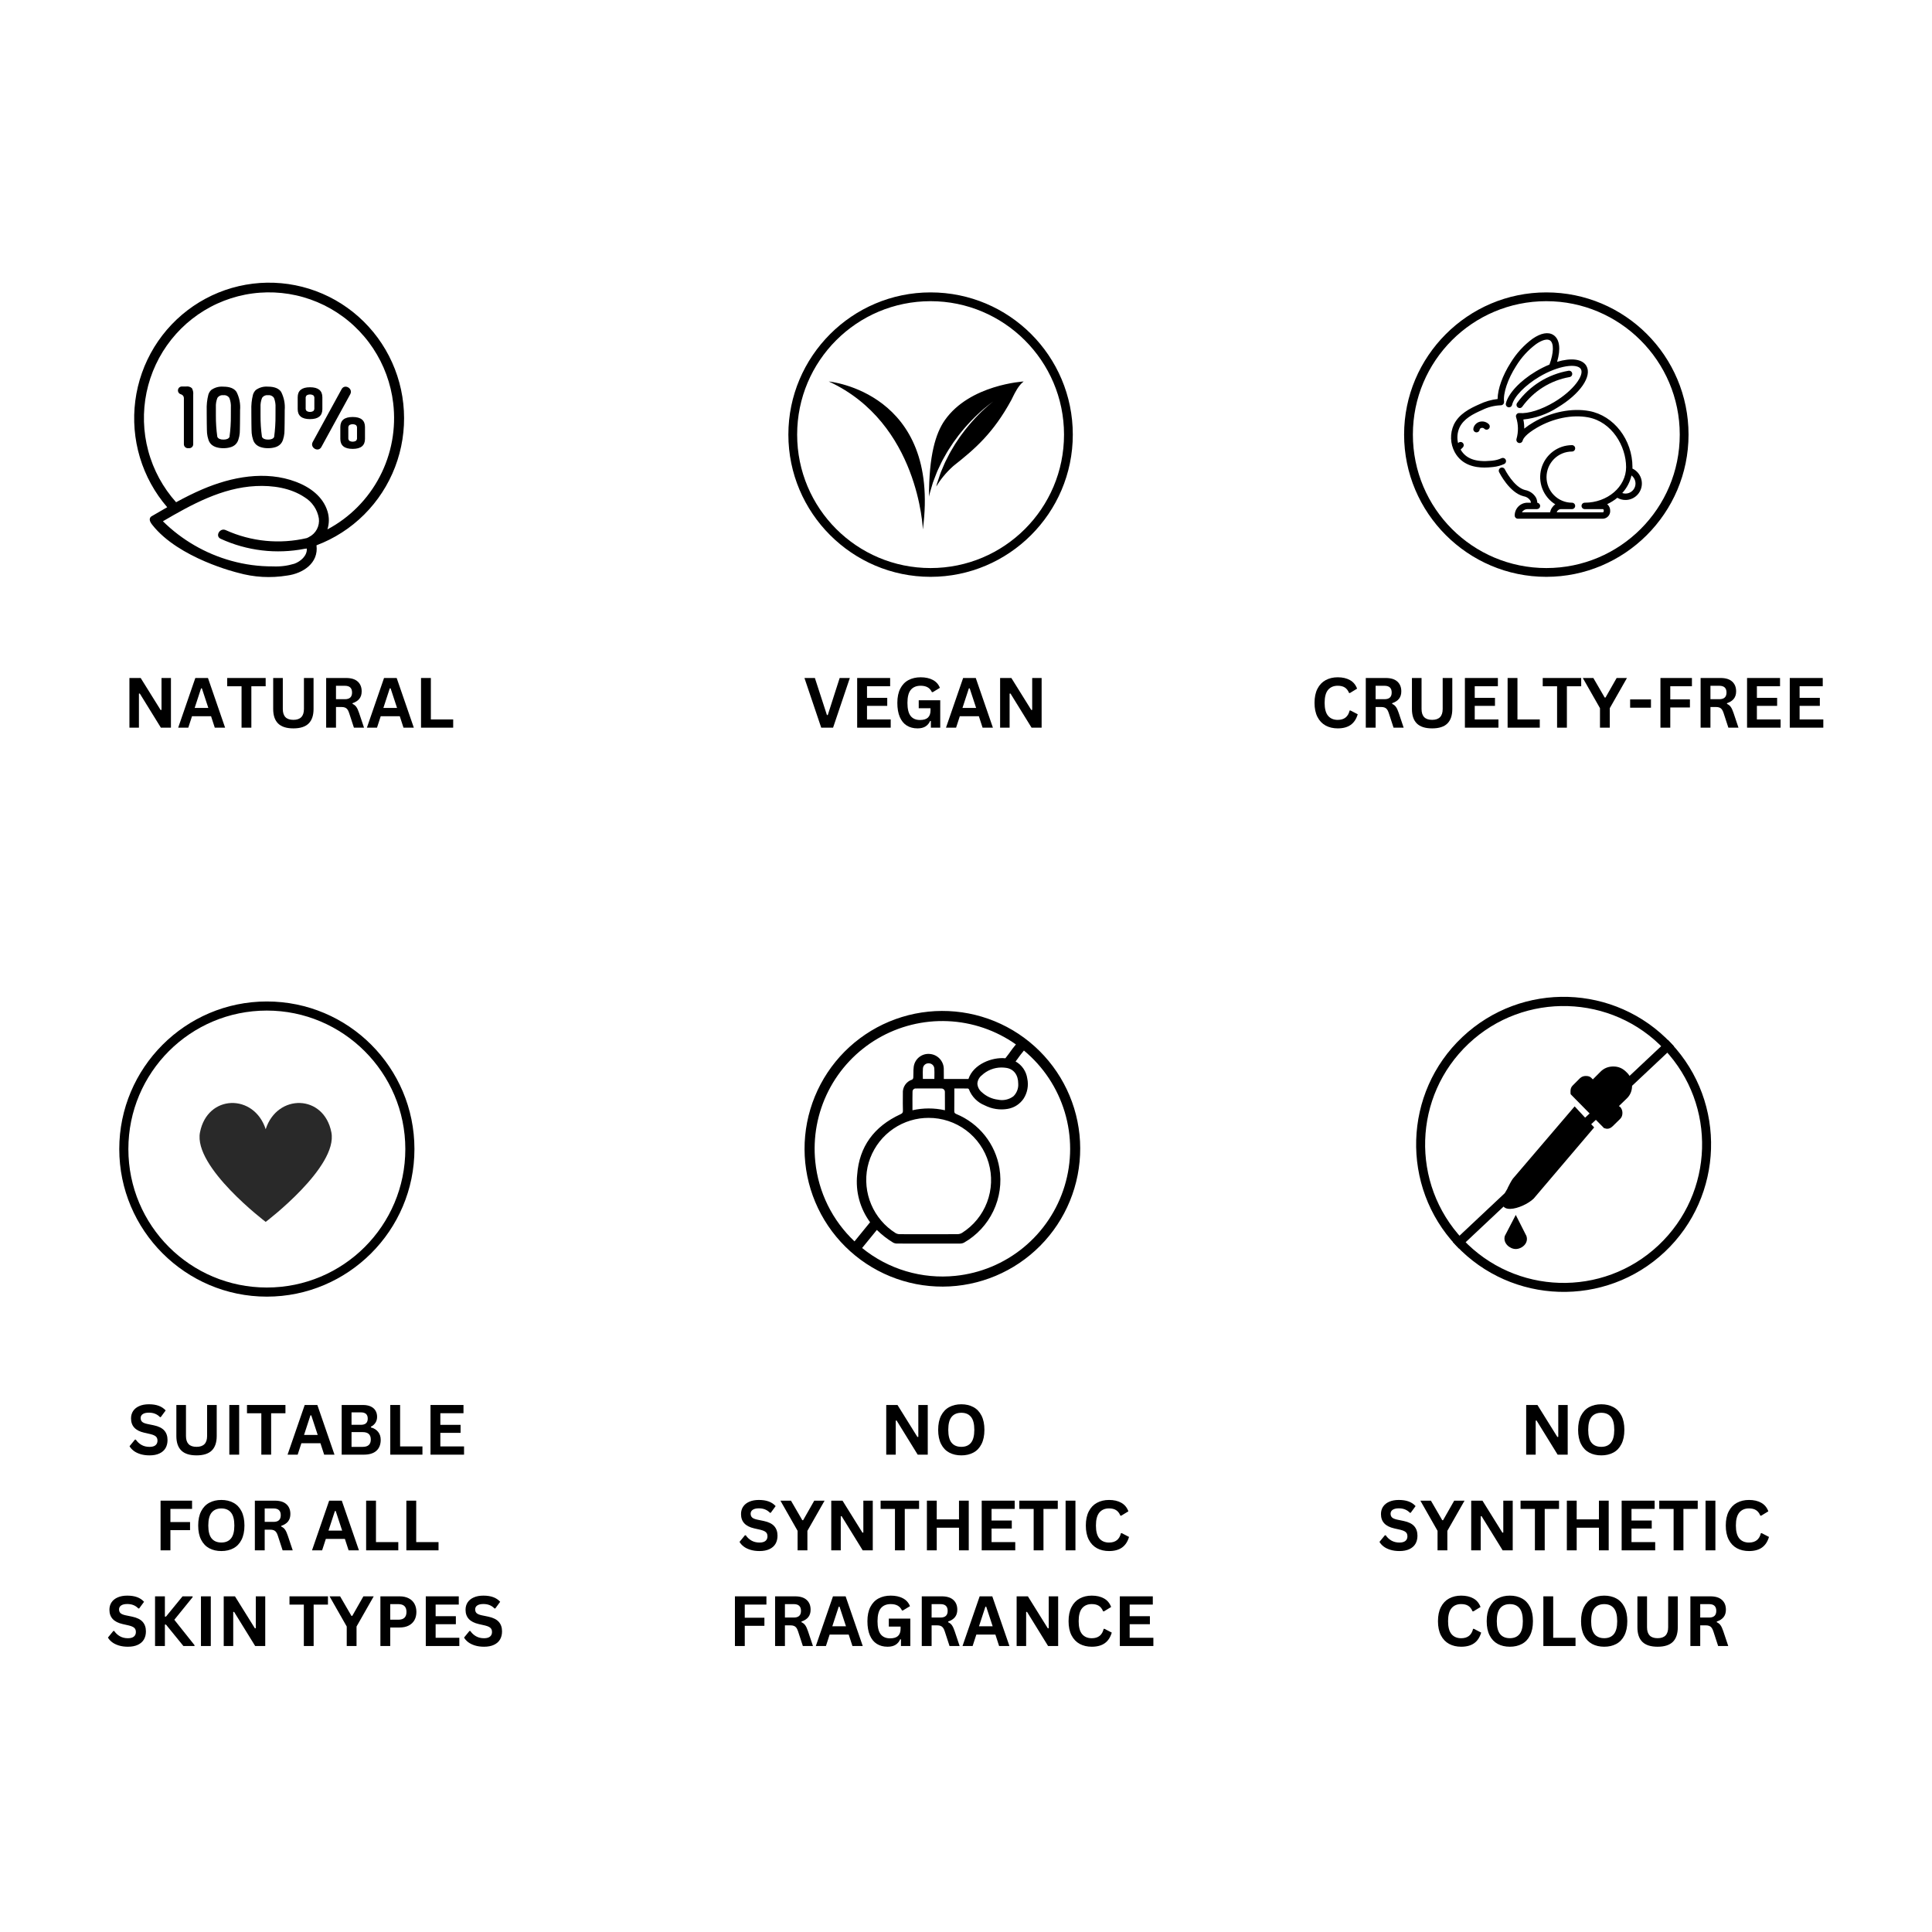 <svg xmlns="http://www.w3.org/2000/svg" xmlns:xlink="http://www.w3.org/1999/xlink" width="1080" zoomAndPan="magnify" viewBox="0 0 810 810" height="1080" preserveAspectRatio="xMidYMid meet" version="1.0"><defs><filter x="0%" y="0%" width="100%" height="100%" id="e061372ee8"><feColorMatrix values="0 0 0 0 1 0 0 0 0 1 0 0 0 0 1 0 0 0 1 0" color-interpolation-filters="sRGB"/></filter><g/><clipPath id="5c6b676884"><path d="M 330.527 122.59 L 449.777 122.59 L 449.777 241.84 L 330.527 241.84 Z M 330.527 122.59 " clip-rule="nonzero"/></clipPath><clipPath id="d3da7877f1"><path d="M 347.445 159.859 L 429.195 159.859 L 429.195 222 L 347.445 222 Z M 347.445 159.859 " clip-rule="nonzero"/></clipPath><clipPath id="fbfdeb8a32"><path d="M 588.676 122.59 L 707.926 122.59 L 707.926 241.84 L 588.676 241.84 Z M 588.676 122.59 " clip-rule="nonzero"/></clipPath><clipPath id="faf3b6fdad"><path d="M 50.004 419.871 L 173.754 419.871 L 173.754 543.621 L 50.004 543.621 Z M 50.004 419.871 " clip-rule="nonzero"/></clipPath><clipPath id="265a843bc2"><path d="M 593 417 L 718 417 L 718 542 L 593 542 Z M 593 417 " clip-rule="nonzero"/></clipPath><clipPath id="aa5ded1245"><path d="M 568.086 477.137 L 658.219 392.34 L 743.016 482.469 L 652.887 567.266 Z M 568.086 477.137 " clip-rule="nonzero"/></clipPath><clipPath id="0a5e14161a"><path d="M 568.086 477.137 L 658.219 392.34 L 743.016 482.469 L 652.887 567.266 Z M 568.086 477.137 " clip-rule="nonzero"/></clipPath><clipPath id="d459eeb251"><path d="M 568.086 477.137 L 658.219 392.34 L 743.016 482.469 L 652.887 567.266 Z M 568.086 477.137 " clip-rule="nonzero"/></clipPath><clipPath id="c5dd5a6c86"><path d="M 658.223 447.133 L 684.25 447.133 L 684.25 473.961 L 658.223 473.961 Z M 658.223 447.133 " clip-rule="nonzero"/></clipPath><clipPath id="5022790d14"><path d="M 630.645 509 L 640.379 509 L 640.379 523.633 L 630.645 523.633 Z M 630.645 509 " clip-rule="nonzero"/></clipPath><clipPath id="851a5a4d6e"><path d="M 608 139 L 688.82 139 L 688.82 217.621 L 608 217.621 Z M 608 139 " clip-rule="nonzero"/></clipPath><mask id="7794f91941"><g filter="url(#e061372ee8)"><rect x="-81" width="972" fill="#000000" y="-81" height="972" fill-opacity="0.839"/></g></mask><clipPath id="6c82852fb8"><path d="M 0.52 0 L 56.199 0 L 56.199 50.348 L 0.52 50.348 Z M 0.52 0 " clip-rule="nonzero"/></clipPath><clipPath id="02e61e956e"><rect x="0" width="57" y="0" height="51"/></clipPath></defs><rect x="-81" width="972" fill="#ffffff" y="-81" height="972" fill-opacity="1"/><rect x="-81" width="972" fill="#ffffff" y="-81" height="972" fill-opacity="1"/><rect x="-81" width="972" fill="#ffffff" y="-81" height="972" fill-opacity="1"/><g clip-path="url(#5c6b676884)"><path fill="#000000" d="M 390.152 241.84 C 357.211 241.84 330.527 214.973 330.527 182.215 C 330.527 149.457 357.211 122.59 390.152 122.59 C 423.094 122.59 449.777 149.273 449.777 182.215 C 449.777 215.156 422.91 241.84 390.152 241.84 Z M 390.152 126.27 C 359.234 126.27 334.207 151.297 334.207 182.215 C 334.207 213.133 359.234 238.16 390.152 238.16 C 421.07 238.16 446.098 213.133 446.098 182.215 C 446.098 151.297 420.883 126.27 390.152 126.27 Z M 390.152 126.27 " fill-opacity="1" fill-rule="nonzero"/></g><g clip-path="url(#d3da7877f1)"><path fill="#000000" d="M 386.914 221.988 C 386.914 221.988 385.305 177.383 347.469 159.938 C 347.469 159.938 394.508 164.336 386.914 221.988 Z M 399.699 195.363 C 408.812 188.195 416.492 181.527 424.027 167.668 C 424.355 166.996 424.625 166.449 424.805 166.09 C 425.484 164.773 426.957 161.598 429.176 159.938 C 429.156 159.934 406.582 161.219 396.113 176.176 C 392.234 181.719 389.473 190.961 389.473 208.246 C 389.523 208.012 389.574 207.77 389.625 207.516 C 389.848 206.516 390.223 205.422 390.566 204.211 C 390.746 203.613 390.934 202.98 391.125 202.332 C 391.348 201.695 391.613 201.039 391.867 200.371 C 392.398 199.035 392.879 197.594 393.602 196.195 C 394.281 194.777 394.922 193.285 395.77 191.871 C 396.172 191.156 396.578 190.434 396.988 189.711 C 397.391 188.988 397.879 188.305 398.324 187.598 C 398.785 186.902 399.215 186.188 399.695 185.512 C 400.188 184.84 400.676 184.176 401.16 183.516 C 402.094 182.164 403.188 180.965 404.152 179.742 C 405.191 178.574 406.18 177.434 407.176 176.41 C 408.18 175.387 409.125 174.422 410.047 173.586 C 411.855 171.871 413.469 170.559 414.613 169.664 C 415.762 168.77 416.453 168.309 416.453 168.309 C 416.453 168.309 415.777 168.797 414.672 169.734 C 413.566 170.676 412.008 172.047 410.277 173.824 C 409.391 174.695 408.492 175.695 407.543 176.75 C 406.594 177.805 405.66 178.973 404.68 180.172 C 403.77 181.426 402.746 182.652 401.875 184.023 C 401.422 184.695 400.969 185.375 400.512 186.055 C 400.066 186.738 399.668 187.465 399.246 188.164 C 398.84 188.879 398.391 189.566 398.016 190.293 C 397.648 191.02 397.281 191.746 396.918 192.465 C 396.141 193.879 395.574 195.371 394.965 196.777 C 394.324 198.168 393.91 199.594 393.449 200.922 C 393.223 201.586 392.988 202.227 392.801 202.859 C 392.703 203.246 392.609 203.609 392.52 203.98 C 394.086 201.379 396.316 198.402 399.699 195.363 Z M 399.699 195.363 " fill-opacity="1" fill-rule="nonzero"/></g><g clip-path="url(#fbfdeb8a32)"><path fill="#000000" d="M 648.301 241.84 C 615.359 241.84 588.676 214.973 588.676 182.215 C 588.676 149.457 615.359 122.59 648.301 122.59 C 681.242 122.59 707.926 149.273 707.926 182.215 C 707.926 215.156 681.059 241.84 648.301 241.84 Z M 648.301 126.27 C 617.383 126.27 592.355 151.297 592.355 182.215 C 592.355 213.133 617.383 238.16 648.301 238.16 C 679.219 238.16 704.246 213.133 704.246 182.215 C 704.246 151.297 679.035 126.27 648.301 126.27 Z M 648.301 126.27 " fill-opacity="1" fill-rule="nonzero"/></g><path fill="#000000" d="M 146.844 165.277 L 134.73 187.418 C 133.43 189.793 129.816 187.668 131.117 185.293 L 143.227 163.156 C 144.527 160.777 148.141 162.902 146.844 165.277 Z M 153.023 179.02 L 153.023 184.004 C 153.023 186.801 151.301 188.199 147.855 188.195 C 144.406 188.195 142.684 186.797 142.684 184.004 L 142.684 179.02 C 142.684 176.227 144.406 174.828 147.855 174.828 C 151.301 174.824 153.023 176.223 153.023 179.02 Z M 149.676 179.527 C 149.738 179.012 149.586 178.57 149.23 178.199 C 148.801 177.961 148.344 177.844 147.855 177.844 C 147.367 177.844 146.91 177.961 146.484 178.199 C 146.125 178.57 145.977 179.012 146.035 179.527 L 146.035 183.496 C 145.977 184.012 146.125 184.453 146.484 184.824 C 146.91 185.062 147.367 185.184 147.855 185.184 C 148.344 185.184 148.801 185.062 149.23 184.824 C 149.59 184.453 149.738 184.012 149.676 183.496 Z M 129.98 175.719 C 126.531 175.719 124.809 174.324 124.809 171.527 L 124.809 166.547 C 124.812 163.754 126.539 162.359 129.98 162.359 C 133.422 162.359 135.145 163.758 135.152 166.555 L 135.152 171.535 C 135.152 174.328 133.426 175.723 129.98 175.719 Z M 131.797 167.047 C 131.855 166.535 131.707 166.094 131.348 165.727 C 130.922 165.484 130.465 165.367 129.977 165.367 C 129.484 165.367 129.027 165.484 128.602 165.727 C 128.242 166.098 128.094 166.539 128.156 167.051 L 128.156 171.027 C 128.094 171.539 128.242 171.98 128.602 172.352 C 129.027 172.59 129.484 172.711 129.977 172.711 C 130.465 172.711 130.922 172.59 131.348 172.352 C 131.707 171.98 131.855 171.539 131.793 171.027 Z M 132.688 228.621 C 133.652 236.062 127.059 240.402 120.461 241.293 C 113.445 242.441 106.52 242.051 99.676 240.113 C 99.676 240.113 74.945 234.191 63.836 220.031 C 63.461 219.555 62.477 218.301 62.871 217.262 C 63.035 216.852 63.312 216.551 63.707 216.359 C 65.828 215.109 67.961 213.875 70.105 212.656 C 69.453 211.898 68.82 211.129 68.207 210.336 C 67.594 209.547 67.004 208.742 66.434 207.922 C 65.863 207.102 65.316 206.266 64.789 205.414 C 64.262 204.566 63.762 203.703 63.277 202.824 C 62.797 201.949 62.34 201.059 61.906 200.16 C 61.473 199.258 61.062 198.348 60.676 197.426 C 60.289 196.5 59.93 195.57 59.59 194.629 C 59.254 193.684 58.941 192.734 58.652 191.777 C 58.367 190.816 58.105 189.852 57.867 188.879 C 57.633 187.906 57.422 186.93 57.234 185.945 C 57.051 184.961 56.891 183.977 56.758 182.984 C 56.625 181.992 56.516 180.996 56.438 180 C 56.355 179 56.301 178 56.273 177 C 56.242 176 56.242 175 56.266 174 C 56.289 172.996 56.34 172 56.418 171 C 56.492 170.004 56.598 169.008 56.727 168.016 C 56.855 167.023 57.008 166.031 57.188 165.047 C 57.371 164.062 57.578 163.086 57.809 162.113 C 58.043 161.137 58.301 160.172 58.582 159.211 C 58.867 158.254 59.172 157.301 59.508 156.355 C 59.84 155.414 60.199 154.48 60.578 153.555 C 60.961 152.633 61.367 151.719 61.797 150.816 C 62.227 149.91 62.684 149.02 63.16 148.141 C 63.637 147.262 64.137 146.398 64.656 145.547 C 65.18 144.695 65.727 143.855 66.293 143.031 C 66.859 142.207 67.445 141.402 68.055 140.609 C 68.664 139.816 69.293 139.043 69.941 138.281 C 70.594 137.523 71.262 136.781 71.949 136.059 C 72.641 135.336 73.348 134.633 74.07 133.945 C 74.797 133.262 75.539 132.594 76.301 131.949 C 77.062 131.301 77.84 130.676 78.633 130.07 C 79.426 129.465 80.234 128.883 81.059 128.32 C 81.883 127.758 82.723 127.219 83.574 126.699 C 84.426 126.184 85.293 125.688 86.172 125.219 C 87.051 124.746 87.941 124.297 88.844 123.871 C 89.746 123.449 90.656 123.047 91.582 122.672 C 92.504 122.297 93.438 121.945 94.379 121.617 C 95.32 121.293 96.27 120.992 97.227 120.715 C 98.184 120.438 99.148 120.188 100.117 119.965 C 101.09 119.738 102.062 119.539 103.047 119.367 C 104.027 119.195 105.012 119.047 106 118.926 C 106.988 118.805 107.98 118.711 108.973 118.641 C 109.969 118.574 110.961 118.531 111.957 118.516 C 112.953 118.5 113.949 118.512 114.945 118.551 C 115.941 118.586 116.934 118.652 117.926 118.742 C 118.918 118.832 119.906 118.949 120.895 119.09 C 121.879 119.234 122.859 119.402 123.836 119.598 C 124.816 119.793 125.785 120.012 126.75 120.258 C 127.719 120.504 128.676 120.777 129.625 121.074 C 130.578 121.371 131.52 121.691 132.453 122.039 C 133.387 122.387 134.312 122.758 135.227 123.156 C 136.141 123.551 137.047 123.973 137.938 124.414 C 138.832 124.859 139.711 125.328 140.578 125.816 C 141.449 126.309 142.301 126.824 143.145 127.359 C 143.984 127.895 144.812 128.453 145.621 129.035 C 146.434 129.613 147.23 130.215 148.012 130.836 C 148.789 131.461 149.555 132.102 150.301 132.766 C 151.047 133.43 151.773 134.109 152.484 134.812 C 153.195 135.516 153.887 136.234 154.559 136.973 C 155.234 137.711 155.887 138.465 156.52 139.238 C 157.152 140.012 157.762 140.801 158.355 141.605 C 158.945 142.414 159.516 143.234 160.066 144.07 C 160.613 144.902 161.141 145.754 161.645 146.617 C 162.148 147.48 162.629 148.359 163.086 149.246 C 163.543 150.137 163.977 151.035 164.387 151.949 C 164.797 152.859 165.184 153.781 165.547 154.715 C 165.906 155.648 166.246 156.59 166.555 157.539 C 166.867 158.492 167.156 159.449 167.418 160.414 C 167.68 161.379 167.918 162.352 168.129 163.332 C 168.34 164.309 168.523 165.293 168.684 166.281 C 168.844 167.27 168.977 168.262 169.082 169.258 C 169.191 170.25 169.27 171.25 169.324 172.25 C 169.379 173.246 169.41 174.246 169.41 175.25 C 169.414 176.25 169.391 177.25 169.34 178.25 C 169.289 179.25 169.211 180.246 169.109 181.242 C 169.008 182.238 168.879 183.23 168.723 184.219 C 168.566 185.207 168.387 186.191 168.18 187.172 C 167.973 188.152 167.742 189.125 167.484 190.09 C 167.227 191.059 166.941 192.02 166.633 192.969 C 166.324 193.922 165.992 194.863 165.637 195.801 C 165.277 196.734 164.895 197.656 164.488 198.57 C 164.082 199.484 163.652 200.387 163.199 201.277 C 162.746 202.172 162.27 203.047 161.77 203.914 C 161.27 204.781 160.746 205.633 160.203 206.469 C 159.656 207.309 159.09 208.133 158.504 208.941 C 157.914 209.746 157.305 210.539 156.676 211.316 C 156.047 212.09 155.398 212.848 154.727 213.59 C 154.059 214.332 153.371 215.055 152.664 215.758 C 151.953 216.465 151.23 217.148 150.484 217.816 C 149.742 218.48 148.98 219.129 148.203 219.754 C 147.426 220.379 146.633 220.984 145.824 221.57 C 145.016 222.152 144.191 222.715 143.352 223.254 C 142.516 223.793 141.664 224.312 140.797 224.805 C 139.93 225.301 139.051 225.773 138.16 226.223 C 137.27 226.668 136.371 227.094 135.457 227.492 C 134.543 227.895 133.621 228.27 132.688 228.621 Z M 133.672 217.293 C 133.359 215.465 132.684 213.781 131.648 212.246 C 130.609 210.715 129.305 209.461 127.727 208.496 C 121.828 204.531 114.207 203.438 107.254 203.785 C 93.059 204.484 80.344 211.496 68.297 218.543 C 72.289 222.48 76.711 225.848 81.555 228.652 C 86.402 231.457 91.52 233.609 96.91 235.109 C 102.648 236.707 108.496 237.492 114.453 237.465 C 117.508 237.605 120.5 237.23 123.426 236.34 C 126.031 235.387 128.812 233.027 128.645 229.98 L 127.777 230.074 C 124.82 230.656 121.836 231.004 118.824 231.117 C 115.812 231.23 112.809 231.113 109.816 230.754 C 106.824 230.398 103.875 229.812 100.973 228.996 C 98.07 228.18 95.25 227.141 92.508 225.883 C 90.059 224.762 92.188 221.137 94.621 222.25 C 97.277 223.453 100.012 224.434 102.828 225.184 C 105.641 225.938 108.5 226.457 111.398 226.738 C 114.297 227.02 117.199 227.062 120.105 226.867 C 123.012 226.672 125.883 226.242 128.719 225.574 L 128.719 225.555 C 128.902 225.48 129.078 225.398 129.254 225.305 C 129.328 225.254 129.41 225.207 129.492 225.168 C 130.207 224.816 130.852 224.359 131.426 223.805 C 132 223.25 132.473 222.617 132.852 221.91 C 133.227 221.203 133.484 220.457 133.625 219.668 C 133.766 218.879 133.785 218.086 133.676 217.293 Z M 164.852 169.023 C 164.73 168 164.578 166.98 164.398 165.965 C 164.215 164.949 164.004 163.941 163.766 162.938 C 163.523 161.938 163.254 160.941 162.957 159.953 C 162.66 158.969 162.332 157.988 161.977 157.023 C 161.621 156.055 161.238 155.098 160.828 154.152 C 160.414 153.207 159.977 152.277 159.512 151.355 C 159.047 150.438 158.555 149.535 158.035 148.645 C 157.516 147.754 156.973 146.879 156.402 146.02 C 155.832 145.164 155.238 144.324 154.621 143.5 C 154 142.676 153.359 141.871 152.691 141.09 C 152.027 140.305 151.34 139.539 150.629 138.793 C 149.918 138.051 149.188 137.328 148.434 136.625 C 147.684 135.922 146.91 135.246 146.117 134.59 C 145.324 133.934 144.516 133.301 143.684 132.695 C 142.855 132.086 142.008 131.504 141.145 130.945 C 140.285 130.387 139.406 129.855 138.512 129.348 C 137.617 128.844 136.707 128.363 135.785 127.91 C 134.863 127.461 133.93 127.035 132.98 126.637 C 132.035 126.238 131.074 125.871 130.109 125.531 C 129.141 125.188 128.16 124.875 127.176 124.594 C 126.188 124.309 125.191 124.059 124.191 123.832 C 123.188 123.609 122.184 123.414 121.168 123.246 C 120.156 123.082 119.141 122.949 118.117 122.844 C 117.098 122.738 116.074 122.664 115.047 122.617 C 114.023 122.574 112.996 122.559 111.973 122.574 C 110.945 122.59 109.918 122.637 108.895 122.715 C 107.871 122.789 106.852 122.898 105.836 123.035 C 104.816 123.168 103.805 123.336 102.797 123.531 C 101.789 123.73 100.789 123.953 99.793 124.211 C 98.801 124.465 97.812 124.75 96.836 125.062 C 95.859 125.379 94.891 125.719 93.934 126.09 C 92.977 126.461 92.031 126.859 91.094 127.285 C 90.16 127.711 89.238 128.164 88.332 128.648 C 87.422 129.129 86.531 129.633 85.652 130.168 C 84.773 130.703 83.91 131.262 83.066 131.844 C 82.219 132.43 81.391 133.039 80.582 133.672 C 79.773 134.305 78.98 134.961 78.207 135.641 C 77.438 136.32 76.688 137.023 75.957 137.746 C 75.223 138.473 74.516 139.219 73.828 139.984 C 73.141 140.75 72.477 141.535 71.836 142.34 C 71.195 143.145 70.578 143.969 69.984 144.812 C 69.391 145.652 68.82 146.512 68.277 147.387 C 67.734 148.262 67.219 149.152 66.727 150.059 C 66.238 150.965 65.773 151.883 65.336 152.816 C 64.898 153.75 64.488 154.695 64.105 155.652 C 63.723 156.609 63.371 157.578 63.043 158.555 C 62.719 159.531 62.422 160.52 62.156 161.516 C 61.887 162.512 61.648 163.516 61.438 164.523 C 61.23 165.535 61.051 166.547 60.898 167.57 C 60.75 168.59 60.629 169.613 60.539 170.641 C 60.449 171.668 60.387 172.699 60.359 173.73 C 60.328 174.758 60.328 175.789 60.359 176.82 C 60.387 177.852 60.449 178.883 60.539 179.91 C 60.629 180.938 60.75 181.961 60.898 182.98 C 61.051 184 61.23 185.016 61.438 186.027 C 61.648 187.035 61.887 188.039 62.156 189.035 C 62.422 190.031 62.719 191.016 63.047 191.996 C 63.371 192.973 63.723 193.941 64.105 194.898 C 64.488 195.855 64.898 196.801 65.336 197.734 C 65.773 198.668 66.238 199.586 66.727 200.492 C 67.219 201.398 67.738 202.289 68.281 203.164 C 68.824 204.039 69.391 204.898 69.984 205.738 C 70.578 206.582 71.195 207.406 71.836 208.211 C 72.477 209.016 73.141 209.801 73.828 210.566 C 77.43 208.602 81.086 206.75 84.863 205.137 C 97.062 199.918 111.32 197.168 124.109 202.016 C 129.938 204.227 135.395 208.141 137.309 214.379 C 138.07 216.906 138.059 219.43 137.273 221.949 C 138.438 221.332 139.578 220.668 140.691 219.965 C 141.809 219.258 142.895 218.512 143.953 217.727 C 145.012 216.938 146.039 216.109 147.035 215.246 C 148.031 214.379 148.996 213.48 149.926 212.539 C 150.852 211.602 151.746 210.633 152.602 209.625 C 153.461 208.621 154.277 207.582 155.055 206.516 C 155.836 205.449 156.574 204.355 157.27 203.23 C 157.965 202.105 158.621 200.961 159.23 199.785 C 159.844 198.613 160.41 197.422 160.93 196.203 C 161.453 194.988 161.926 193.758 162.355 192.504 C 162.785 191.254 163.168 189.988 163.504 188.707 C 163.836 187.426 164.121 186.137 164.359 184.836 C 164.598 183.531 164.789 182.223 164.926 180.906 C 165.066 179.59 165.156 178.27 165.199 176.949 C 165.238 175.625 165.23 174.301 165.172 172.98 C 165.117 171.656 165.008 170.34 164.852 169.023 Z M 77.984 162.039 L 76.234 162.039 C 75.84 162.043 75.488 162.176 75.188 162.43 C 74.887 162.688 74.699 163.012 74.633 163.402 C 74.562 163.793 74.625 164.164 74.82 164.508 C 75.016 164.855 75.297 165.098 75.668 165.238 L 76.016 165.367 C 76.34 165.488 76.602 165.691 76.797 165.973 C 76.996 166.258 77.094 166.574 77.094 166.918 L 77.094 186.238 C 77.094 186.461 77.137 186.672 77.219 186.879 C 77.305 187.082 77.422 187.262 77.578 187.418 C 77.734 187.574 77.914 187.695 78.117 187.777 C 78.32 187.863 78.531 187.906 78.75 187.906 L 79.348 187.906 C 79.57 187.906 79.781 187.863 79.984 187.781 C 80.188 187.695 80.367 187.574 80.523 187.418 C 80.68 187.262 80.797 187.082 80.883 186.879 C 80.965 186.672 81.008 186.461 81.008 186.238 L 81.008 165.484 C 81.109 164.508 80.922 163.59 80.449 162.734 C 79.727 162.141 78.906 161.91 77.984 162.039 Z M 99.164 164.316 C 100.379 166.738 100.875 169.301 100.648 172.004 L 100.648 173.184 C 100.648 174.617 100.605 180.652 100.512 181.617 C 100.422 182.547 100.23 183.457 99.934 184.344 C 99.699 185.113 99.297 185.777 98.727 186.344 C 98.141 186.883 97.465 187.266 96.699 187.488 C 95.707 187.785 94.691 187.922 93.656 187.898 C 92.621 187.926 91.613 187.781 90.625 187.473 C 89.863 187.242 89.188 186.863 88.594 186.328 C 88.016 185.766 87.609 185.094 87.375 184.316 C 87.082 183.434 86.891 182.523 86.801 181.598 C 86.703 180.629 86.664 174.582 86.664 173.133 L 86.664 172.031 C 86.578 169.812 86.805 167.625 87.352 165.469 C 87.582 164.707 87.984 164.051 88.555 163.5 C 90.09 162.422 91.793 161.961 93.656 162.109 C 96.348 162.109 98.18 162.84 99.164 164.316 Z M 96.793 170.879 C 96.875 169.492 96.664 168.152 96.164 166.855 C 95.891 166.434 95.531 166.117 95.074 165.91 C 94.621 165.699 94.145 165.629 93.652 165.699 C 93.156 165.629 92.684 165.699 92.23 165.906 C 91.777 166.113 91.414 166.426 91.137 166.844 C 90.648 168.102 90.441 169.406 90.508 170.754 L 90.508 174.09 C 90.484 177.129 90.688 180.152 91.113 183.156 C 91.496 183.93 92.359 184.301 93.676 184.301 C 94.988 184.301 95.84 183.945 96.211 183.215 C 96.629 180.188 96.82 177.148 96.789 174.09 Z M 117.883 164.316 C 119.094 166.738 119.59 169.301 119.363 172.004 L 119.363 173.184 C 119.363 174.617 119.32 180.652 119.227 181.617 C 119.137 182.547 118.945 183.457 118.652 184.344 C 118.414 185.113 118.016 185.777 117.445 186.344 C 116.855 186.883 116.18 187.266 115.414 187.488 C 114.422 187.785 113.406 187.922 112.371 187.898 C 111.34 187.926 110.328 187.781 109.34 187.473 C 108.578 187.242 107.902 186.863 107.312 186.328 C 106.73 185.766 106.324 185.094 106.094 184.316 C 105.797 183.43 105.605 182.52 105.516 181.59 C 105.418 180.625 105.379 174.574 105.379 173.125 L 105.379 172.027 C 105.293 169.805 105.52 167.617 106.062 165.461 C 106.297 164.703 106.699 164.047 107.27 163.492 C 108.805 162.418 110.508 161.953 112.371 162.102 C 115.059 162.109 116.895 162.84 117.883 164.316 Z M 115.512 170.879 C 115.59 169.492 115.379 168.152 114.879 166.855 C 114.609 166.434 114.246 166.117 113.793 165.91 C 113.34 165.699 112.863 165.629 112.367 165.699 C 111.875 165.629 111.402 165.699 110.949 165.902 C 110.492 166.109 110.129 166.422 109.855 166.844 C 109.367 168.102 109.156 169.406 109.227 170.754 L 109.227 174.09 C 109.203 177.129 109.402 180.152 109.828 183.156 C 110.211 183.93 111.074 184.301 112.391 184.301 C 113.707 184.301 114.559 183.945 114.93 183.215 C 115.344 180.188 115.535 177.145 115.504 174.09 Z M 115.512 170.879 " fill-opacity="1" fill-rule="nonzero"/><g clip-path="url(#faf3b6fdad)"><path fill="#000000" d="M 111.879 543.621 C 77.691 543.621 50.004 515.738 50.004 481.746 C 50.004 447.75 77.691 419.871 111.879 419.871 C 146.062 419.871 173.754 447.559 173.754 481.746 C 173.754 515.93 145.871 543.621 111.879 543.621 Z M 111.879 423.688 C 79.793 423.688 53.82 449.66 53.82 481.746 C 53.82 513.828 79.793 539.801 111.879 539.801 C 143.961 539.801 169.934 513.828 169.934 481.746 C 169.934 449.66 143.77 423.688 111.879 423.688 Z M 111.879 423.688 " fill-opacity="1" fill-rule="nonzero"/></g><path fill="#000000" d="M 452.586 475.734 C 452.391 473.852 452.105 471.98 451.73 470.125 C 451.355 468.273 450.887 466.441 450.332 464.633 C 449.773 462.82 449.129 461.043 448.398 459.301 C 447.668 457.555 446.852 455.848 445.953 454.184 C 445.055 452.516 444.078 450.898 443.02 449.328 C 441.961 447.762 440.828 446.246 439.621 444.789 C 438.414 443.328 437.141 441.934 435.797 440.602 C 434.453 439.27 433.047 438.004 431.578 436.809 C 430.113 435.613 428.59 434.496 427.012 433.449 C 425.434 432.406 423.809 431.438 422.137 430.555 C 420.461 429.668 418.75 428.867 417 428.148 C 415.246 427.434 413.465 426.801 411.652 426.262 C 409.84 425.719 408.004 425.266 406.145 424.902 C 404.289 424.543 402.418 424.273 400.531 424.094 C 398.648 423.918 396.758 423.832 394.867 423.84 C 392.973 423.848 391.086 423.945 389.203 424.141 C 387.32 424.332 385.453 424.617 383.598 424.992 C 381.742 425.371 379.91 425.836 378.102 426.395 C 376.293 426.949 374.516 427.594 372.77 428.324 C 371.023 429.059 369.32 429.871 367.652 430.77 C 365.988 431.668 364.371 432.648 362.801 433.707 C 361.23 434.766 359.719 435.895 358.258 437.102 C 356.801 438.309 355.406 439.586 354.07 440.926 C 352.738 442.27 351.477 443.676 350.281 445.145 C 349.086 446.613 347.965 448.137 346.922 449.715 C 345.875 451.293 344.91 452.918 344.023 454.59 C 343.141 456.262 342.336 457.973 341.621 459.727 C 340.902 461.477 340.273 463.258 339.73 465.074 C 339.188 466.887 338.738 468.723 338.375 470.578 C 338.012 472.438 337.742 474.309 337.566 476.191 C 337.387 478.078 337.301 479.965 337.309 481.859 C 337.316 483.75 337.418 485.637 337.609 487.52 C 337.805 489.402 338.09 491.273 338.465 493.129 C 338.84 494.98 339.309 496.812 339.863 498.621 C 340.422 500.434 341.066 502.207 341.797 503.953 C 342.527 505.699 343.344 507.406 344.242 509.07 C 345.141 510.738 346.117 512.355 347.176 513.926 C 348.234 515.492 349.367 517.008 350.574 518.465 C 351.781 519.926 353.055 521.32 354.398 522.652 C 355.742 523.984 357.148 525.25 358.617 526.445 C 360.082 527.641 361.605 528.758 363.184 529.805 C 364.762 530.848 366.387 531.816 368.059 532.699 C 369.734 533.586 371.445 534.387 373.195 535.105 C 374.949 535.82 376.73 536.453 378.543 536.992 C 380.355 537.535 382.191 537.988 384.051 538.352 C 385.906 538.711 387.777 538.98 389.664 539.16 C 391.547 539.336 393.438 539.422 395.328 539.414 C 397.223 539.406 399.109 539.309 400.992 539.113 C 402.875 538.918 404.742 538.633 406.594 538.254 C 408.449 537.875 410.281 537.406 412.086 536.848 C 413.895 536.293 415.672 535.645 417.418 534.914 C 419.16 534.184 420.867 533.367 422.531 532.465 C 424.195 531.566 425.812 530.59 427.379 529.531 C 428.949 528.473 430.461 527.34 431.918 526.133 C 433.375 524.926 434.77 523.652 436.105 522.309 C 437.438 520.965 438.699 519.559 439.895 518.09 C 441.09 516.625 442.207 515.102 443.254 513.523 C 444.297 511.949 445.266 510.324 446.148 508.652 C 447.035 506.98 447.836 505.27 448.555 503.516 C 449.273 501.766 449.902 499.984 450.445 498.172 C 450.988 496.359 451.441 494.527 451.805 492.668 C 452.168 490.812 452.438 488.941 452.617 487.059 C 452.797 485.176 452.887 483.285 452.879 481.395 C 452.875 479.504 452.777 477.617 452.586 475.734 Z M 341.82 487.09 C 341.555 484.547 341.477 482 341.578 479.445 C 341.68 476.891 341.965 474.355 342.43 471.844 C 342.895 469.332 343.539 466.863 344.359 464.441 C 345.176 462.02 346.164 459.672 347.32 457.391 C 348.477 455.109 349.789 452.926 351.258 450.832 C 352.727 448.742 354.336 446.766 356.09 444.906 C 357.844 443.043 359.719 441.316 361.719 439.727 C 363.719 438.133 365.82 436.691 368.027 435.402 C 370.23 434.109 372.52 432.984 374.887 432.02 C 377.254 431.059 379.68 430.266 382.16 429.652 C 384.641 429.035 387.152 428.602 389.695 428.344 C 392.238 428.09 394.785 428.016 397.34 428.125 C 399.895 428.234 402.426 428.523 404.938 428.996 C 407.453 429.469 409.918 430.117 412.336 430.945 C 414.754 431.77 417.102 432.762 419.379 433.926 C 421.656 435.086 423.84 436.406 425.926 437.879 C 423.113 441.328 424.301 440.145 421.508 443.684 C 416.043 443.129 408.109 446.078 406.023 452.371 L 395.703 452.371 C 395.703 451.945 395.703 451.523 395.703 451.117 C 395.711 450.062 395.719 449.066 395.684 448.059 C 395.676 447.668 395.629 447.285 395.551 446.906 C 395.469 446.523 395.355 446.156 395.207 445.797 C 395.059 445.438 394.879 445.094 394.668 444.77 C 394.457 444.441 394.219 444.137 393.953 443.855 C 393.688 443.57 393.398 443.316 393.082 443.086 C 392.77 442.855 392.438 442.656 392.09 442.488 C 391.738 442.32 391.379 442.184 391.004 442.082 C 390.629 441.98 390.246 441.91 389.859 441.879 C 389.465 441.84 389.066 441.836 388.668 441.871 C 388.27 441.91 387.883 441.98 387.496 442.094 C 387.113 442.207 386.746 442.352 386.391 442.535 C 386.035 442.719 385.703 442.934 385.391 443.18 C 385.074 443.426 384.789 443.703 384.527 444.004 C 384.27 444.309 384.039 444.633 383.844 444.977 C 383.645 445.324 383.48 445.688 383.355 446.066 C 383.227 446.445 383.137 446.832 383.082 447.227 C 382.977 448.125 382.93 449.027 382.949 449.934 C 382.949 450.543 382.949 451.172 382.902 451.781 C 382.871 452.137 382.711 452.418 382.422 452.629 C 381.82 452.816 381.266 453.102 380.758 453.48 C 380.254 453.859 379.824 454.309 379.469 454.836 C 379.117 455.359 378.859 455.926 378.699 456.535 C 378.535 457.148 378.48 457.77 378.527 458.398 L 378.52 459.703 C 378.504 461.652 378.492 463.668 378.555 465.652 C 378.578 466.441 378.348 466.777 377.527 467.152 C 366.359 472.301 360.242 480.82 359.375 492.477 C 359.188 494.234 359.168 495.996 359.309 497.758 C 359.449 499.52 359.754 501.254 360.215 502.957 C 360.68 504.664 361.297 506.312 362.062 507.906 C 362.832 509.496 363.742 511.004 364.789 512.43 C 362.074 515.758 359.691 518.68 358.258 520.449 C 355.949 518.273 353.852 515.906 351.965 513.352 C 350.078 510.801 348.434 508.098 347.031 505.25 C 345.629 502.402 344.488 499.453 343.613 496.402 C 342.738 493.352 342.141 490.246 341.82 487.09 Z M 421.871 447.707 C 425.02 448.184 426.898 450.664 426.898 454.34 C 426.965 455.328 426.82 456.285 426.465 457.207 C 426.109 458.133 425.578 458.938 424.867 459.629 C 423.938 460.324 422.906 460.793 421.773 461.039 C 420.637 461.285 419.504 461.285 418.367 461.039 C 417.105 460.887 415.898 460.539 414.742 460.004 C 413.59 459.465 412.547 458.766 411.613 457.898 C 411.066 457.457 410.633 456.918 410.312 456.293 C 409.992 455.664 409.812 455 409.773 454.293 C 409.816 453.617 410 452.977 410.316 452.379 C 410.633 451.777 411.059 451.27 411.594 450.848 C 412.711 449.793 413.984 448.98 415.41 448.414 C 416.84 447.844 418.324 447.559 419.859 447.555 C 420.535 447.555 421.203 447.609 421.871 447.707 Z M 363.723 489.324 C 364.004 488.023 364.379 486.754 364.855 485.512 C 365.328 484.27 365.895 483.07 366.551 481.914 C 367.207 480.758 367.949 479.656 368.773 478.613 C 369.598 477.57 370.496 476.594 371.469 475.688 C 372.441 474.781 373.48 473.957 374.578 473.207 C 375.676 472.457 376.824 471.797 378.027 471.223 C 379.227 470.648 380.461 470.172 381.734 469.785 C 383.008 469.398 384.301 469.113 385.617 468.926 C 386.84 468.758 388.066 468.672 389.301 468.672 C 390.707 468.668 392.109 468.773 393.5 468.996 C 394.891 469.219 396.254 469.551 397.594 469.992 C 398.93 470.434 400.223 470.98 401.473 471.633 C 402.723 472.285 403.91 473.031 405.039 473.875 C 406.168 474.719 407.219 475.648 408.199 476.664 C 409.176 477.676 410.066 478.762 410.867 479.922 C 411.672 481.078 412.375 482.293 412.98 483.566 C 413.586 484.84 414.086 486.152 414.477 487.504 C 414.871 488.855 415.152 490.23 415.324 491.629 C 415.496 493.027 415.551 494.43 415.496 495.84 C 415.441 497.246 415.27 498.641 414.988 500.02 C 414.707 501.402 414.316 502.75 413.816 504.066 C 413.316 505.383 412.715 506.652 412.008 507.871 C 411.305 509.094 410.508 510.246 409.613 511.336 C 408.723 512.43 407.75 513.441 406.691 514.371 C 405.637 515.305 404.512 516.148 403.32 516.898 C 402.754 517.238 402.141 517.414 401.48 517.426 C 398.438 517.465 395.34 517.461 392.344 517.457 L 386.32 517.457 C 383.32 517.457 380.227 517.465 377.18 517.434 C 376.559 517.426 375.98 517.27 375.445 516.957 C 374.316 516.246 373.25 515.453 372.242 514.578 C 371.234 513.707 370.301 512.762 369.438 511.746 C 368.574 510.727 367.793 509.652 367.09 508.52 C 366.391 507.383 365.781 506.203 365.262 504.973 C 364.738 503.746 364.316 502.488 363.984 501.195 C 363.656 499.902 363.426 498.594 363.297 497.266 C 363.164 495.938 363.137 494.609 363.207 493.277 C 363.277 491.945 363.449 490.629 363.723 489.324 Z M 396.168 463.398 C 396.168 464.082 396.168 464.777 396.168 465.477 C 391.629 464.469 387.09 464.469 382.555 465.477 C 382.555 464.773 382.555 464.078 382.555 463.387 C 382.543 461.402 382.535 459.531 382.582 457.633 C 382.586 457.449 382.625 457.273 382.699 457.105 C 382.777 456.938 382.883 456.793 383.023 456.672 C 383.16 456.551 383.316 456.461 383.492 456.406 C 383.668 456.352 383.848 456.332 384.031 456.355 C 385.941 456.34 387.738 456.332 389.445 456.332 C 391.273 456.332 393 456.332 394.656 456.355 C 394.859 456.348 395.055 456.379 395.246 456.453 C 395.434 456.527 395.602 456.637 395.742 456.785 C 395.887 456.93 395.992 457.098 396.062 457.289 C 396.133 457.48 396.164 457.676 396.148 457.879 C 396.184 459.699 396.176 461.496 396.168 463.398 Z M 386.945 447.902 C 386.969 447.605 387.047 447.324 387.184 447.055 C 387.316 446.789 387.496 446.559 387.723 446.363 C 387.949 446.168 388.203 446.02 388.484 445.922 C 388.766 445.828 389.059 445.789 389.355 445.805 C 389.656 445.797 389.945 445.848 390.223 445.953 C 390.504 446.059 390.754 446.211 390.973 446.414 C 391.191 446.617 391.367 446.852 391.496 447.121 C 391.621 447.391 391.695 447.676 391.715 447.973 C 391.785 449.004 391.77 450.027 391.754 451.109 C 391.754 451.516 391.738 451.93 391.738 452.344 L 386.918 452.344 C 386.918 451.93 386.906 451.516 386.898 451.102 C 386.859 450.035 386.875 448.969 386.945 447.902 Z M 400.559 534.906 C 397.078 535.266 393.59 535.277 390.105 534.949 C 386.617 534.621 383.199 533.957 379.844 532.957 C 376.488 531.953 373.262 530.637 370.164 529 C 367.07 527.363 364.164 525.438 361.445 523.23 L 367.625 515.656 C 369.676 517.672 371.926 519.43 374.383 520.922 C 374.891 521.219 375.441 521.367 376.031 521.367 C 380.625 521.383 385.336 521.387 390.277 521.387 C 394.227 521.387 398.309 521.387 402.574 521.375 C 403.117 521.379 403.633 521.258 404.121 521.012 C 405.457 520.254 406.727 519.395 407.93 518.441 C 409.133 517.488 410.258 516.449 411.305 515.324 C 412.352 514.199 413.309 513 414.172 511.73 C 415.035 510.461 415.797 509.133 416.461 507.746 C 417.121 506.359 417.676 504.934 418.121 503.461 C 418.566 501.992 418.895 500.496 419.113 498.973 C 419.328 497.453 419.43 495.926 419.414 494.391 C 419.398 492.852 419.27 491.328 419.02 489.809 C 418.812 488.562 418.527 487.328 418.168 486.117 C 417.805 484.902 417.363 483.719 416.852 482.559 C 416.336 481.402 415.754 480.281 415.098 479.199 C 414.441 478.113 413.719 477.078 412.93 476.086 C 412.141 475.094 411.293 474.156 410.387 473.273 C 409.48 472.391 408.52 471.566 407.508 470.805 C 406.496 470.047 405.438 469.352 404.34 468.723 C 403.238 468.098 402.102 467.543 400.934 467.059 C 400.254 466.758 400.066 466.477 400.086 465.805 C 400.125 463.48 400.117 461.207 400.113 458.797 C 400.113 457.984 400.113 457.164 400.113 456.336 L 401.152 456.336 C 402.664 456.336 404.227 456.336 405.797 456.363 C 405.996 456.422 406.145 456.543 406.238 456.73 C 406.832 458.266 407.711 459.621 408.871 460.793 C 410.035 461.961 411.383 462.852 412.914 463.457 C 414.391 464.207 415.941 464.703 417.578 464.949 C 419.211 465.199 420.844 465.18 422.473 464.902 C 423.812 464.672 425.059 464.191 426.207 463.465 C 427.352 462.734 428.316 461.812 429.094 460.695 C 429.918 459.441 430.465 458.074 430.742 456.602 C 431.02 455.125 431.004 453.652 430.691 452.184 C 430.477 450.672 429.938 449.289 429.078 448.027 C 428.215 446.77 427.117 445.77 425.785 445.023 C 427.57 442.758 426.605 443.734 429.285 440.445 C 431.305 442.117 433.191 443.93 434.945 445.879 C 436.699 447.832 438.301 449.898 439.75 452.086 C 441.199 454.273 442.48 456.555 443.594 458.93 C 444.707 461.305 445.641 463.746 446.398 466.258 C 447.152 468.77 447.719 471.324 448.098 473.922 C 448.477 476.516 448.664 479.125 448.66 481.75 C 448.656 484.371 448.457 486.98 448.07 489.574 C 447.684 492.168 447.105 494.719 446.344 497.23 C 445.582 499.738 444.637 502.18 443.516 504.551 C 442.395 506.922 441.105 509.199 439.648 511.379 C 438.191 513.562 436.582 515.625 434.824 517.57 C 433.062 519.516 431.172 521.32 429.145 522.988 C 427.121 524.652 424.984 526.164 422.738 527.516 C 420.488 528.867 418.156 530.051 415.734 531.059 C 413.312 532.07 410.832 532.895 408.289 533.539 C 405.746 534.184 403.168 534.641 400.559 534.906 Z M 400.559 534.906 " fill-opacity="1" fill-rule="nonzero"/><g clip-path="url(#265a843bc2)"><g clip-path="url(#aa5ded1245)"><g clip-path="url(#0a5e14161a)"><g clip-path="url(#d459eeb251)"><path fill="#000000" d="M 697.949 524.867 C 673.055 548.293 633.781 546.961 610.484 522.203 C 587.191 497.445 588.254 458.16 613.152 434.738 C 638.051 411.312 677.191 412.508 700.617 437.402 C 724.039 462.301 722.707 501.574 697.949 524.867 Z M 615.77 437.52 C 592.402 459.504 591.285 496.219 613.27 519.586 C 635.254 542.953 671.965 544.07 695.332 522.086 C 718.699 500.102 719.82 463.387 697.836 440.02 C 675.852 416.652 638.996 415.664 615.77 437.52 Z M 615.77 437.52 " fill-opacity="1" fill-rule="nonzero"/></g></g></g></g><path stroke-linecap="butt" transform="matrix(0.548, -0.515, 0.514, 0.546, 609.089, 520.719)" fill="none" stroke-linejoin="miter" d="M -0 2.503 L 164.568 2.502 " stroke="#000000" stroke-width="5" stroke-opacity="1" stroke-miterlimit="4"/><path fill="#000000" d="M 660.176 463.852 L 634.684 493.695 C 634.188 494.129 633.383 495.496 632.453 497.363 C 632.328 497.547 632.145 497.922 631.957 498.418 L 631.336 499.473 C 625.445 510.664 638.469 506.875 642.996 502.52 L 668.363 472.68 L 660.176 463.852 " fill-opacity="1" fill-rule="evenodd"/><g clip-path="url(#c5dd5a6c86)"><path fill="#000000" d="M 684.242 455.023 C 684.242 452.848 683.5 450.984 681.949 449.555 C 680.398 447.941 678.598 447.129 676.426 447.129 L 676.363 447.129 C 674.258 447.129 672.457 447.875 671.031 449.305 L 667.805 452.539 L 667.312 452.043 C 666.629 451.297 665.883 451.109 664.832 451.109 C 663.898 451.109 663.09 451.422 662.41 452.043 L 659.371 455.09 C 658.691 455.77 658.441 456.516 658.441 457.512 C 658.441 458.012 658.441 458.383 658.504 458.758 L 672.398 472.867 L 672.398 472.93 C 672.77 472.992 673.266 473.242 673.824 473.242 C 674.691 473.242 675.438 472.867 676.242 472.059 L 679.281 469.078 C 679.965 468.391 680.211 467.52 680.211 466.586 C 680.211 465.656 679.898 464.785 679.281 464.102 L 678.727 463.73 L 682.074 460.496 C 683.559 459.066 684.305 457.141 684.242 455.023 " fill-opacity="1" fill-rule="evenodd"/></g><g clip-path="url(#5022790d14)"><path fill="#000000" d="M 639.957 518.188 L 635.492 509.359 L 630.902 518.188 C 630.031 521.234 633.012 523.656 635.492 523.656 C 637.973 523.656 641.012 521.293 639.957 518.188 " fill-opacity="1" fill-rule="evenodd"/></g><path fill="#000000" d="M 637.133 171.074 C 637.582 171.074 637.941 170.891 638.207 170.523 C 639.387 168.895 640.707 167.391 642.172 166.02 C 643.637 164.645 645.223 163.426 646.922 162.359 C 648.621 161.293 650.41 160.398 652.281 159.68 C 654.156 158.961 656.078 158.43 658.055 158.086 C 658.227 158.055 658.391 157.992 658.539 157.898 C 658.691 157.805 658.816 157.688 658.918 157.543 C 659.023 157.398 659.094 157.238 659.133 157.066 C 659.172 156.891 659.18 156.719 659.148 156.543 C 659.121 156.367 659.059 156.203 658.965 156.055 C 658.871 155.902 658.754 155.773 658.609 155.672 C 658.465 155.566 658.309 155.496 658.137 155.457 C 657.965 155.414 657.789 155.41 657.617 155.438 C 655.469 155.812 653.379 156.387 651.348 157.168 C 649.312 157.945 647.371 158.914 645.523 160.07 C 643.676 161.227 641.957 162.551 640.363 164.043 C 638.773 165.535 637.336 167.164 636.059 168.938 C 635.91 169.141 635.828 169.367 635.805 169.617 C 635.785 169.867 635.832 170.105 635.941 170.332 C 636.055 170.555 636.219 170.734 636.43 170.867 C 636.645 171 636.875 171.066 637.125 171.07 Z M 637.133 171.074 " fill-opacity="1" fill-rule="nonzero"/><g clip-path="url(#851a5a4d6e)"><path fill="#000000" d="M 684.395 196.445 C 684.402 196.25 684.418 196.055 684.418 195.859 C 684.418 184.371 676.633 174.254 666.309 172.332 C 659.035 170.973 650.316 172.723 642.988 177.012 C 641.605 177.801 640.289 178.699 639.047 179.699 C 639.059 178.414 638.938 177.141 638.672 175.883 C 643.812 175.34 648.562 173.68 652.926 170.898 C 662.414 165.246 667.641 157.715 665.082 153.379 C 663.348 150.445 658.629 149.961 652.82 151.695 C 654.422 146.266 653.891 142.148 651.262 140.445 C 649.105 139.051 645.988 139.617 642.488 142.055 C 638.82 144.785 635.793 148.105 633.395 152.008 C 629.938 157.402 627.922 163.082 627.879 167.281 C 625.215 167.586 622.672 168.32 620.25 169.477 C 616.203 171.258 611.707 173.535 609.531 178.02 C 609.117 178.934 608.809 179.883 608.609 180.871 C 608.414 181.855 608.332 182.852 608.363 183.855 C 608.398 184.859 608.547 185.848 608.809 186.82 C 609.07 187.789 609.441 188.719 609.918 189.602 C 612.934 195.098 618.523 196.023 622.355 196.023 C 623.402 196.02 624.449 195.957 625.496 195.844 L 626.141 195.777 C 627.691 195.605 629.176 195.199 630.598 194.559 C 630.762 194.484 630.91 194.387 631.031 194.254 C 631.156 194.125 631.254 193.977 631.316 193.809 C 631.383 193.641 631.414 193.465 631.406 193.285 C 631.402 193.105 631.363 192.934 631.289 192.77 C 631.215 192.605 631.109 192.461 630.977 192.34 C 630.848 192.215 630.695 192.125 630.527 192.062 C 630.359 192.004 630.184 191.977 630.004 191.984 C 629.824 191.996 629.656 192.039 629.492 192.117 C 628.328 192.641 627.109 192.973 625.84 193.113 L 625.238 193.176 C 618.684 193.82 614.59 192.324 612.379 188.492 L 613.301 187.57 C 613.422 187.441 613.512 187.297 613.578 187.137 C 613.645 186.973 613.676 186.801 613.672 186.625 C 613.672 186.449 613.637 186.281 613.57 186.121 C 613.504 185.957 613.406 185.812 613.281 185.691 C 613.16 185.566 613.016 185.469 612.855 185.402 C 612.695 185.332 612.527 185.297 612.352 185.297 C 612.176 185.297 612.008 185.328 611.844 185.395 C 611.684 185.457 611.539 185.551 611.41 185.672 L 611.305 185.781 C 611.035 184.68 610.953 183.562 611.062 182.434 C 611.168 181.305 611.461 180.223 611.934 179.191 C 613.711 175.527 617.539 173.594 621.32 171.934 C 623.805 170.688 626.434 170.016 629.207 169.922 C 629.445 169.926 629.672 169.871 629.883 169.75 C 630.121 169.617 630.305 169.426 630.434 169.184 C 630.559 168.941 630.613 168.684 630.586 168.41 C 630.16 164.777 632.145 158.906 635.637 153.449 C 637.848 149.852 640.637 146.789 644.012 144.262 C 646.488 142.535 648.66 141.949 649.82 142.699 C 651.543 143.812 651.438 147.941 649.621 152.84 C 647.664 153.652 645.773 154.602 643.953 155.691 C 637.312 159.645 632.375 164.914 631.348 169.113 C 631.305 169.285 631.301 169.461 631.328 169.633 C 631.352 169.809 631.414 169.973 631.504 170.125 C 631.598 170.277 631.715 170.406 631.855 170.512 C 632 170.617 632.156 170.691 632.328 170.73 C 632.5 170.773 632.676 170.781 632.848 170.754 C 633.023 170.727 633.188 170.668 633.34 170.578 C 633.488 170.484 633.617 170.367 633.723 170.223 C 633.828 170.078 633.898 169.922 633.941 169.75 C 634.789 166.262 639.359 161.547 645.312 157.996 C 653.523 153.102 661.312 152.242 662.793 154.746 C 664.277 157.25 659.777 163.699 651.566 168.594 C 646.27 171.75 640.688 173.512 637.023 173.18 C 636.539 173.137 636.145 173.309 635.848 173.695 C 635.551 174.082 635.484 174.508 635.648 174.969 C 636.602 177.984 636.652 181.016 635.793 184.062 C 635.75 184.234 635.738 184.41 635.762 184.586 C 635.785 184.762 635.844 184.926 635.934 185.082 C 636.02 185.234 636.137 185.367 636.277 185.473 C 636.418 185.582 636.574 185.66 636.746 185.703 C 636.918 185.75 637.09 185.762 637.266 185.738 C 637.441 185.711 637.605 185.656 637.758 185.566 C 637.914 185.477 638.043 185.363 638.148 185.219 C 638.258 185.078 638.336 184.922 638.379 184.75 C 638.605 183.898 639.676 182.059 644.336 179.332 C 651.129 175.359 659.156 173.727 665.82 174.973 C 675.789 176.828 681.75 187.051 681.75 195.859 C 681.75 204.078 673.965 210.762 664.402 210.762 C 664.223 210.762 664.055 210.797 663.891 210.863 C 663.727 210.934 663.582 211.031 663.457 211.156 C 663.332 211.281 663.234 211.426 663.168 211.59 C 663.102 211.754 663.066 211.926 663.066 212.105 C 663.066 212.281 663.102 212.453 663.168 212.617 C 663.234 212.781 663.332 212.926 663.457 213.051 C 663.582 213.18 663.727 213.273 663.891 213.344 C 664.055 213.41 664.223 213.445 664.402 213.445 L 672.121 213.445 C 672.211 213.531 672.281 213.633 672.332 213.75 C 672.383 213.867 672.406 213.988 672.406 214.117 C 672.406 214.242 672.383 214.363 672.332 214.48 C 672.281 214.598 672.211 214.699 672.121 214.785 L 652.656 214.785 C 652.773 214.418 652.98 214.113 653.281 213.867 C 653.578 213.625 653.918 213.484 654.301 213.445 L 659.062 213.445 C 659.238 213.445 659.41 213.41 659.574 213.344 C 659.738 213.273 659.883 213.18 660.008 213.051 C 660.133 212.926 660.227 212.781 660.297 212.617 C 660.363 212.453 660.398 212.281 660.398 212.105 C 660.398 211.926 660.363 211.754 660.297 211.59 C 660.227 211.426 660.133 211.281 660.008 211.156 C 659.883 211.031 659.738 210.934 659.574 210.863 C 659.41 210.797 659.238 210.762 659.062 210.762 C 658.363 210.762 657.668 210.695 656.98 210.559 C 656.293 210.418 655.625 210.215 654.977 209.945 C 654.332 209.676 653.715 209.348 653.133 208.957 C 652.551 208.562 652.012 208.121 651.516 207.621 C 651.02 207.125 650.578 206.582 650.188 205.996 C 649.797 205.41 649.469 204.793 649.199 204.141 C 648.934 203.492 648.73 202.82 648.594 202.129 C 648.457 201.438 648.387 200.742 648.387 200.035 C 648.387 199.332 648.457 198.633 648.594 197.941 C 648.73 197.254 648.934 196.582 649.199 195.93 C 649.469 195.281 649.797 194.66 650.188 194.078 C 650.578 193.492 651.02 192.949 651.516 192.449 C 652.012 191.953 652.551 191.508 653.133 191.117 C 653.715 190.727 654.332 190.395 654.977 190.125 C 655.625 189.855 656.293 189.652 656.98 189.516 C 657.668 189.379 658.363 189.309 659.062 189.309 C 659.238 189.309 659.41 189.273 659.574 189.207 C 659.738 189.137 659.883 189.043 660.008 188.914 C 660.133 188.789 660.227 188.645 660.297 188.48 C 660.363 188.316 660.398 188.145 660.398 187.969 C 660.398 187.789 660.363 187.617 660.297 187.453 C 660.227 187.289 660.133 187.145 660.008 187.02 C 659.883 186.895 659.738 186.797 659.574 186.73 C 659.41 186.66 659.238 186.625 659.062 186.625 C 658.344 186.629 657.625 186.688 656.914 186.805 C 656.203 186.918 655.504 187.094 654.82 187.324 C 654.137 187.555 653.477 187.84 652.84 188.18 C 652.199 188.516 651.594 188.902 651.02 189.34 C 650.445 189.777 649.906 190.258 649.41 190.785 C 648.914 191.309 648.461 191.871 648.055 192.469 C 647.645 193.066 647.289 193.691 646.984 194.348 C 646.676 195.004 646.426 195.684 646.23 196.379 C 646.035 197.078 645.895 197.785 645.812 198.504 C 645.73 199.227 645.703 199.949 645.738 200.672 C 645.773 201.395 645.867 202.113 646.016 202.82 C 646.164 203.527 646.371 204.223 646.633 204.898 C 646.895 205.57 647.207 206.223 647.574 206.848 C 647.941 207.469 648.355 208.062 648.816 208.617 C 649.277 209.176 649.781 209.691 650.324 210.164 C 650.871 210.641 651.449 211.066 652.062 211.449 C 651.496 211.84 651.023 212.328 650.645 212.902 C 650.266 213.48 650.008 214.109 649.871 214.785 L 638.07 214.785 C 638.309 214.371 638.637 214.043 639.047 213.805 C 639.461 213.566 639.906 213.445 640.383 213.445 L 644.383 213.445 C 644.555 213.445 644.719 213.414 644.875 213.352 C 645.035 213.285 645.176 213.195 645.297 213.078 C 645.422 212.961 645.516 212.824 645.59 212.672 C 645.66 212.516 645.699 212.352 645.707 212.184 C 645.715 212.012 645.691 211.844 645.637 211.684 C 645.582 211.523 645.5 211.379 645.391 211.246 C 645.277 211.117 645.148 211.016 644.996 210.934 C 644.848 210.855 644.688 210.809 644.52 210.793 C 644.492 209.988 644.289 209.23 643.906 208.523 C 643.402 207.707 642.754 207.031 641.965 206.496 C 641.176 205.957 640.309 205.605 639.367 205.441 C 634.699 204.266 630.934 196.828 630.898 196.754 C 630.82 196.594 630.711 196.457 630.578 196.34 C 630.445 196.223 630.293 196.137 630.125 196.082 C 629.957 196.027 629.785 196.004 629.605 196.016 C 629.43 196.031 629.262 196.078 629.105 196.156 C 628.945 196.238 628.809 196.344 628.691 196.48 C 628.578 196.613 628.492 196.766 628.434 196.934 C 628.379 197.105 628.359 197.277 628.371 197.453 C 628.383 197.633 628.43 197.801 628.512 197.961 C 628.684 198.312 632.855 206.574 638.723 208.047 C 639.91 208.227 640.855 208.809 641.555 209.789 C 641.723 210.094 641.82 210.418 641.848 210.762 L 640.383 210.762 C 640.031 210.762 639.684 210.797 639.34 210.867 C 638.996 210.934 638.664 211.035 638.34 211.172 C 638.016 211.305 637.707 211.473 637.414 211.668 C 637.125 211.863 636.855 212.086 636.605 212.336 C 636.359 212.582 636.137 212.855 635.941 213.148 C 635.75 213.441 635.582 213.75 635.449 214.074 C 635.316 214.398 635.215 214.734 635.145 215.082 C 635.078 215.426 635.043 215.773 635.043 216.125 C 635.043 216.305 635.078 216.477 635.145 216.641 C 635.211 216.805 635.309 216.949 635.434 217.074 C 635.559 217.199 635.703 217.297 635.867 217.367 C 636.031 217.434 636.199 217.469 636.379 217.469 L 672.121 217.469 C 672.539 217.441 672.934 217.336 673.309 217.148 C 673.684 216.965 674.008 216.715 674.285 216.402 C 674.562 216.09 674.77 215.734 674.906 215.336 C 675.043 214.941 675.102 214.535 675.078 214.117 C 675.086 213.586 674.977 213.082 674.758 212.602 C 674.539 212.121 674.227 211.711 673.82 211.375 C 675.348 210.656 676.766 209.762 678.074 208.691 C 679.121 209.309 680.254 209.617 681.473 209.617 C 682.254 209.621 683.016 209.492 683.754 209.23 C 684.496 208.973 685.168 208.598 685.781 208.105 C 686.395 207.613 686.906 207.035 687.32 206.367 C 687.734 205.699 688.027 204.98 688.199 204.211 C 688.367 203.445 688.406 202.668 688.312 201.887 C 688.223 201.105 688 200.363 687.656 199.656 C 687.309 198.949 686.855 198.32 686.297 197.77 C 685.738 197.219 685.102 196.777 684.395 196.445 Z M 681.473 206.934 C 681.012 206.934 680.57 206.855 680.137 206.703 C 682.062 204.586 683.355 202.133 684.016 199.34 C 684.367 199.609 684.672 199.922 684.926 200.285 C 685.18 200.648 685.371 201.039 685.504 201.465 C 685.633 201.887 685.699 202.32 685.691 202.766 C 685.688 203.211 685.613 203.641 685.473 204.062 C 685.332 204.484 685.129 204.871 684.867 205.227 C 684.602 205.586 684.293 205.891 683.934 206.148 C 683.574 206.406 683.184 206.602 682.762 206.738 C 682.34 206.871 681.91 206.938 681.469 206.934 Z M 681.473 206.934 " fill-opacity="1" fill-rule="nonzero"/></g><path fill="#000000" d="M 620.801 176.746 C 620.211 176.828 619.672 177.043 619.188 177.387 C 618.703 177.73 618.32 178.168 618.043 178.695 C 617.828 179.078 617.711 179.484 617.695 179.922 C 617.695 180.102 617.73 180.27 617.797 180.434 C 617.863 180.602 617.961 180.746 618.086 180.871 C 618.211 180.996 618.352 181.094 618.516 181.164 C 618.68 181.23 618.852 181.266 619.027 181.266 C 619.203 181.266 619.375 181.234 619.539 181.164 C 619.703 181.098 619.844 181 619.973 180.875 C 620.098 180.75 620.191 180.605 620.262 180.441 C 620.328 180.277 620.363 180.105 620.363 179.93 C 620.363 180.035 620.363 180.047 620.402 179.945 C 620.578 179.625 620.844 179.441 621.203 179.398 C 621.641 179.328 622.016 179.449 622.328 179.766 C 622.453 179.887 622.598 179.98 622.762 180.047 C 622.922 180.109 623.09 180.141 623.266 180.141 C 623.441 180.141 623.609 180.105 623.77 180.035 C 623.934 179.969 624.074 179.871 624.199 179.746 C 624.32 179.625 624.418 179.48 624.484 179.316 C 624.555 179.156 624.586 178.988 624.59 178.812 C 624.59 178.637 624.559 178.465 624.492 178.305 C 624.43 178.141 624.336 177.996 624.215 177.867 C 623.766 177.418 623.242 177.098 622.641 176.898 C 622.039 176.699 621.426 176.648 620.801 176.746 Z M 620.801 176.746 " fill-opacity="1" fill-rule="nonzero"/><g fill="#000000" fill-opacity="1"><g transform="translate(377.648, 397.816)"><g/></g></g><g fill="#000000" fill-opacity="1"><g transform="translate(336.894, 305.08)"><g><path d="M 12.375 0 L 7.406 0 L 0.375 -20.828 L 4.75 -20.828 L 9.797 -5.297 L 10.156 -5.297 L 15.141 -20.828 L 19.406 -20.828 Z M 12.375 0 "/></g></g></g><g fill="#000000" fill-opacity="1"><g transform="translate(356.667, 305.08)"><g><path d="M 6.828 -9.141 L 6.828 -3.453 L 16.766 -3.453 L 16.766 0 L 2.703 0 L 2.703 -20.828 L 16.531 -20.828 L 16.531 -17.375 L 6.828 -17.375 L 6.828 -12.5 L 15.312 -12.5 L 15.312 -9.141 Z M 6.828 -9.141 "/></g></g></g><g fill="#000000" fill-opacity="1"><g transform="translate(374.573, 305.08)"><g><path d="M 10.109 0.297 C 8.367 0.297 6.863 -0.098 5.594 -0.891 C 4.332 -1.68 3.359 -2.875 2.672 -4.469 C 1.984 -6.07 1.641 -8.051 1.641 -10.406 C 1.641 -12.781 2.051 -14.77 2.875 -16.375 C 3.695 -17.977 4.844 -19.172 6.312 -19.953 C 7.781 -20.734 9.484 -21.125 11.422 -21.125 C 13.422 -21.125 15.117 -20.754 16.516 -20.016 C 17.922 -19.273 18.91 -18.172 19.484 -16.703 L 16.484 -14.891 L 16.125 -14.906 C 15.695 -15.832 15.094 -16.508 14.312 -16.938 C 13.539 -17.363 12.578 -17.578 11.422 -17.578 C 9.629 -17.578 8.254 -17.008 7.297 -15.875 C 6.348 -14.738 5.875 -12.914 5.875 -10.406 C 5.875 -7.895 6.316 -6.066 7.203 -4.922 C 8.098 -3.785 9.414 -3.219 11.156 -3.219 C 12.656 -3.219 13.758 -3.551 14.469 -4.219 C 15.188 -4.895 15.547 -5.906 15.547 -7.25 L 15.547 -8.141 L 10.609 -8.141 L 10.609 -11.5 L 19.625 -11.5 L 19.625 0 L 15.703 0 L 15.703 -2.797 L 15.391 -2.828 C 14.961 -1.836 14.316 -1.066 13.453 -0.516 C 12.586 0.023 11.473 0.297 10.109 0.297 Z M 10.109 0.297 "/></g></g></g><g fill="#000000" fill-opacity="1"><g transform="translate(396.297, 305.08)"><g><path d="M 19.984 0 L 15.656 0 L 14.094 -4.797 L 6.109 -4.797 L 4.547 0 L 0.312 0 L 7.5 -20.828 L 12.797 -20.828 Z M 9.906 -16.484 L 7.219 -8.266 L 12.953 -8.266 L 10.25 -16.484 Z M 9.906 -16.484 "/></g></g></g><g fill="#000000" fill-opacity="1"><g transform="translate(416.597, 305.08)"><g><path d="M 6.688 0 L 2.703 0 L 2.703 -20.828 L 7.422 -20.828 L 15.781 -7.406 L 16.156 -7.469 L 16.156 -20.828 L 20.109 -20.828 L 20.109 0 L 15.891 0 L 7.047 -14.328 L 6.688 -14.266 Z M 6.688 0 "/></g></g></g><g fill="#000000" fill-opacity="1"><g transform="translate(51.558, 305.08)"><g><path d="M 6.688 0 L 2.703 0 L 2.703 -20.828 L 7.422 -20.828 L 15.781 -7.406 L 16.156 -7.469 L 16.156 -20.828 L 20.109 -20.828 L 20.109 0 L 15.891 0 L 7.047 -14.328 L 6.688 -14.266 Z M 6.688 0 "/></g></g></g><g fill="#000000" fill-opacity="1"><g transform="translate(74.393, 305.08)"><g><path d="M 19.984 0 L 15.656 0 L 14.094 -4.797 L 6.109 -4.797 L 4.547 0 L 0.312 0 L 7.5 -20.828 L 12.797 -20.828 Z M 9.906 -16.484 L 7.219 -8.266 L 12.953 -8.266 L 10.25 -16.484 Z M 9.906 -16.484 "/></g></g></g><g fill="#000000" fill-opacity="1"><g transform="translate(94.693, 305.08)"><g><path d="M 16.688 -20.828 L 16.688 -17.359 L 10.688 -17.359 L 10.688 0 L 6.578 0 L 6.578 -17.359 L 0.562 -17.359 L 0.562 -20.828 Z M 16.688 -20.828 "/></g></g></g><g fill="#000000" fill-opacity="1"><g transform="translate(111.958, 305.08)"><g><path d="M 11.047 0.297 C 8.172 0.297 6.039 -0.379 4.656 -1.734 C 3.27 -3.098 2.578 -5.125 2.578 -7.812 L 2.578 -20.828 L 6.609 -20.828 L 6.609 -7.828 C 6.609 -6.316 6.973 -5.18 7.703 -4.422 C 8.43 -3.66 9.547 -3.281 11.047 -3.281 C 13.992 -3.281 15.469 -4.797 15.469 -7.828 L 15.469 -20.828 L 19.5 -20.828 L 19.5 -7.812 C 19.5 -5.125 18.805 -3.098 17.422 -1.734 C 16.035 -0.379 13.91 0.297 11.047 0.297 Z M 11.047 0.297 "/></g></g></g><g fill="#000000" fill-opacity="1"><g transform="translate(134.039, 305.08)"><g><path d="M 2.703 0 L 2.703 -20.828 L 11.062 -20.828 C 13.219 -20.828 14.844 -20.328 15.938 -19.328 C 17.039 -18.336 17.594 -16.973 17.594 -15.234 C 17.594 -13.961 17.27 -12.922 16.625 -12.109 C 15.988 -11.305 15.035 -10.691 13.766 -10.266 L 13.766 -9.969 C 14.422 -9.688 14.945 -9.266 15.344 -8.703 C 15.75 -8.141 16.133 -7.305 16.5 -6.203 L 18.578 0 L 14.344 0 L 12.312 -6.219 C 12.102 -6.852 11.863 -7.344 11.594 -7.688 C 11.332 -8.031 11 -8.281 10.594 -8.438 C 10.195 -8.594 9.676 -8.672 9.031 -8.672 L 6.828 -8.672 L 6.828 0 Z M 10.562 -11.938 C 12.562 -11.938 13.562 -12.867 13.562 -14.734 C 13.562 -16.617 12.562 -17.562 10.562 -17.562 L 6.828 -17.562 L 6.828 -11.938 Z M 10.562 -11.938 "/></g></g></g><g fill="#000000" fill-opacity="1"><g transform="translate(153.512, 305.08)"><g><path d="M 19.984 0 L 15.656 0 L 14.094 -4.797 L 6.109 -4.797 L 4.547 0 L 0.312 0 L 7.5 -20.828 L 12.797 -20.828 Z M 9.906 -16.484 L 7.219 -8.266 L 12.953 -8.266 L 10.25 -16.484 Z M 9.906 -16.484 "/></g></g></g><g fill="#000000" fill-opacity="1"><g transform="translate(173.812, 305.08)"><g><path d="M 6.828 -20.828 L 6.828 -3.453 L 16.188 -3.453 L 16.188 0 L 2.703 0 L 2.703 -20.828 Z M 6.828 -20.828 "/></g></g></g><g fill="#000000" fill-opacity="1"><g transform="translate(368.856, 609.874)"><g><path d="M 6.688 0 L 2.703 0 L 2.703 -20.828 L 7.422 -20.828 L 15.781 -7.406 L 16.156 -7.469 L 16.156 -20.828 L 20.109 -20.828 L 20.109 0 L 15.891 0 L 7.047 -14.328 L 6.688 -14.266 Z M 6.688 0 "/></g></g></g><g fill="#000000" fill-opacity="1"><g transform="translate(391.691, 609.874)"><g><path d="M 11.359 0.297 C 9.441 0.297 7.754 -0.086 6.297 -0.859 C 4.836 -1.641 3.695 -2.832 2.875 -4.438 C 2.051 -6.039 1.641 -8.031 1.641 -10.406 C 1.641 -12.789 2.051 -14.781 2.875 -16.375 C 3.695 -17.977 4.836 -19.172 6.297 -19.953 C 7.754 -20.734 9.441 -21.125 11.359 -21.125 C 13.266 -21.125 14.941 -20.734 16.391 -19.953 C 17.848 -19.18 18.984 -17.992 19.797 -16.391 C 20.617 -14.785 21.031 -12.789 21.031 -10.406 C 21.031 -8.031 20.617 -6.035 19.797 -4.422 C 18.984 -2.816 17.848 -1.629 16.391 -0.859 C 14.941 -0.086 13.266 0.297 11.359 0.297 Z M 11.359 -3.281 C 13.117 -3.281 14.461 -3.848 15.391 -4.984 C 16.328 -6.117 16.797 -7.926 16.797 -10.406 C 16.797 -12.895 16.328 -14.707 15.391 -15.844 C 14.461 -16.988 13.117 -17.562 11.359 -17.562 C 9.578 -17.562 8.219 -16.988 7.281 -15.844 C 6.344 -14.707 5.875 -12.895 5.875 -10.406 C 5.875 -7.926 6.344 -6.117 7.281 -4.984 C 8.219 -3.848 9.578 -3.281 11.359 -3.281 Z M 11.359 -3.281 "/></g></g></g><g fill="#000000" fill-opacity="1"><g transform="translate(414.371, 609.874)"><g/></g></g><g fill="#000000" fill-opacity="1"><g transform="translate(309.208, 649.987)"><g><path d="M 9.234 0.297 C 7.785 0.297 6.5 0.117 5.375 -0.234 C 4.25 -0.586 3.312 -1.051 2.562 -1.625 C 1.812 -2.207 1.238 -2.848 0.844 -3.547 L 3.109 -6.312 L 3.469 -6.312 C 4.094 -5.383 4.883 -4.645 5.844 -4.094 C 6.812 -3.539 7.941 -3.266 9.234 -3.266 C 10.328 -3.266 11.156 -3.492 11.719 -3.953 C 12.281 -4.422 12.562 -5.062 12.562 -5.875 C 12.562 -6.375 12.469 -6.789 12.281 -7.125 C 12.102 -7.457 11.805 -7.738 11.391 -7.969 C 10.973 -8.207 10.41 -8.414 9.703 -8.594 L 7.016 -9.203 C 5.148 -9.629 3.758 -10.336 2.844 -11.328 C 1.926 -12.316 1.469 -13.609 1.469 -15.203 C 1.469 -16.379 1.758 -17.41 2.344 -18.297 C 2.938 -19.191 3.797 -19.883 4.922 -20.375 C 6.047 -20.875 7.391 -21.125 8.953 -21.125 C 10.555 -21.125 11.93 -20.91 13.078 -20.484 C 14.223 -20.066 15.191 -19.422 15.984 -18.547 L 13.938 -15.75 L 13.594 -15.75 C 13 -16.375 12.32 -16.836 11.562 -17.141 C 10.801 -17.453 9.93 -17.609 8.953 -17.609 C 7.828 -17.609 6.969 -17.406 6.375 -17 C 5.789 -16.602 5.5 -16.055 5.5 -15.359 C 5.5 -14.703 5.703 -14.176 6.109 -13.781 C 6.523 -13.395 7.242 -13.094 8.266 -12.875 L 11 -12.312 C 13.02 -11.883 14.484 -11.16 15.391 -10.141 C 16.305 -9.117 16.766 -7.785 16.766 -6.141 C 16.766 -4.836 16.484 -3.703 15.922 -2.734 C 15.359 -1.773 14.508 -1.031 13.375 -0.5 C 12.25 0.031 10.867 0.297 9.234 0.297 Z M 9.234 0.297 "/></g></g></g><g fill="#000000" fill-opacity="1"><g transform="translate(327.101, 649.987)"><g><path d="M 11.406 0 L 7.297 0 L 7.297 -8.172 L 0.094 -20.828 L 4.516 -20.828 L 9.266 -12.641 L 9.625 -12.641 L 14.281 -20.828 L 18.609 -20.828 L 11.406 -8.172 Z M 11.406 0 "/></g></g></g><g fill="#000000" fill-opacity="1"><g transform="translate(345.805, 649.987)"><g><path d="M 6.688 0 L 2.703 0 L 2.703 -20.828 L 7.422 -20.828 L 15.781 -7.406 L 16.156 -7.469 L 16.156 -20.828 L 20.109 -20.828 L 20.109 0 L 15.891 0 L 7.047 -14.328 L 6.688 -14.266 Z M 6.688 0 "/></g></g></g><g fill="#000000" fill-opacity="1"><g transform="translate(368.64, 649.987)"><g><path d="M 16.688 -20.828 L 16.688 -17.359 L 10.688 -17.359 L 10.688 0 L 6.578 0 L 6.578 -17.359 L 0.562 -17.359 L 0.562 -20.828 Z M 16.688 -20.828 "/></g></g></g><g fill="#000000" fill-opacity="1"><g transform="translate(385.906, 649.987)"><g><path d="M 16.156 -12.984 L 16.156 -20.828 L 20.25 -20.828 L 20.25 0 L 16.156 0 L 16.156 -9.484 L 6.828 -9.484 L 6.828 0 L 2.703 0 L 2.703 -20.828 L 6.828 -20.828 L 6.828 -12.984 Z M 16.156 -12.984 "/></g></g></g><g fill="#000000" fill-opacity="1"><g transform="translate(408.884, 649.987)"><g><path d="M 6.828 -9.141 L 6.828 -3.453 L 16.766 -3.453 L 16.766 0 L 2.703 0 L 2.703 -20.828 L 16.531 -20.828 L 16.531 -17.375 L 6.828 -17.375 L 6.828 -12.5 L 15.312 -12.5 L 15.312 -9.141 Z M 6.828 -9.141 "/></g></g></g><g fill="#000000" fill-opacity="1"><g transform="translate(426.79, 649.987)"><g><path d="M 16.688 -20.828 L 16.688 -17.359 L 10.688 -17.359 L 10.688 0 L 6.578 0 L 6.578 -17.359 L 0.562 -17.359 L 0.562 -20.828 Z M 16.688 -20.828 "/></g></g></g><g fill="#000000" fill-opacity="1"><g transform="translate(444.055, 649.987)"><g><path d="M 6.828 0 L 2.703 0 L 2.703 -20.828 L 6.828 -20.828 Z M 6.828 0 "/></g></g></g><g fill="#000000" fill-opacity="1"><g transform="translate(453.6, 649.987)"><g><path d="M 11.375 0.297 C 9.457 0.297 7.766 -0.098 6.297 -0.891 C 4.836 -1.691 3.695 -2.891 2.875 -4.484 C 2.051 -6.086 1.641 -8.062 1.641 -10.406 C 1.641 -12.758 2.051 -14.734 2.875 -16.328 C 3.695 -17.93 4.836 -19.129 6.297 -19.922 C 7.766 -20.723 9.457 -21.125 11.375 -21.125 C 13.383 -21.125 15.086 -20.734 16.484 -19.953 C 17.891 -19.172 18.891 -17.973 19.484 -16.359 L 16.484 -14.531 L 16.125 -14.547 C 15.676 -15.629 15.066 -16.406 14.297 -16.875 C 13.535 -17.344 12.562 -17.578 11.375 -17.578 C 9.645 -17.578 8.297 -17.004 7.328 -15.859 C 6.359 -14.711 5.875 -12.895 5.875 -10.406 C 5.875 -7.926 6.359 -6.113 7.328 -4.969 C 8.297 -3.832 9.645 -3.266 11.375 -3.266 C 14.082 -3.266 15.742 -4.578 16.359 -7.203 L 16.703 -7.203 L 19.75 -5.625 C 19.176 -3.645 18.195 -2.16 16.812 -1.172 C 15.438 -0.191 13.625 0.297 11.375 0.297 Z M 11.375 0.297 "/></g></g></g><g fill="#000000" fill-opacity="1"><g transform="translate(474.019, 649.987)"><g/></g></g><g fill="#000000" fill-opacity="1"><g transform="translate(305.418, 690.1)"><g><path d="M 15.906 -20.828 L 15.906 -17.375 L 6.828 -17.375 L 6.828 -11.859 L 15.062 -11.859 L 15.062 -8.469 L 6.828 -8.469 L 6.828 0 L 2.703 0 L 2.703 -20.828 Z M 15.906 -20.828 "/></g></g></g><g fill="#000000" fill-opacity="1"><g transform="translate(322.256, 690.1)"><g><path d="M 2.703 0 L 2.703 -20.828 L 11.062 -20.828 C 13.219 -20.828 14.844 -20.328 15.938 -19.328 C 17.039 -18.336 17.594 -16.973 17.594 -15.234 C 17.594 -13.961 17.27 -12.922 16.625 -12.109 C 15.988 -11.305 15.035 -10.691 13.766 -10.266 L 13.766 -9.969 C 14.422 -9.688 14.945 -9.266 15.344 -8.703 C 15.75 -8.141 16.133 -7.305 16.5 -6.203 L 18.578 0 L 14.344 0 L 12.312 -6.219 C 12.102 -6.852 11.863 -7.344 11.594 -7.688 C 11.332 -8.031 11 -8.281 10.594 -8.438 C 10.195 -8.594 9.676 -8.672 9.031 -8.672 L 6.828 -8.672 L 6.828 0 Z M 10.562 -11.938 C 12.562 -11.938 13.562 -12.867 13.562 -14.734 C 13.562 -16.617 12.562 -17.562 10.562 -17.562 L 6.828 -17.562 L 6.828 -11.938 Z M 10.562 -11.938 "/></g></g></g><g fill="#000000" fill-opacity="1"><g transform="translate(341.73, 690.1)"><g><path d="M 19.984 0 L 15.656 0 L 14.094 -4.797 L 6.109 -4.797 L 4.547 0 L 0.312 0 L 7.5 -20.828 L 12.797 -20.828 Z M 9.906 -16.484 L 7.219 -8.266 L 12.953 -8.266 L 10.25 -16.484 Z M 9.906 -16.484 "/></g></g></g><g fill="#000000" fill-opacity="1"><g transform="translate(362.029, 690.1)"><g><path d="M 10.109 0.297 C 8.367 0.297 6.863 -0.098 5.594 -0.891 C 4.332 -1.68 3.359 -2.875 2.672 -4.469 C 1.984 -6.07 1.641 -8.051 1.641 -10.406 C 1.641 -12.781 2.051 -14.77 2.875 -16.375 C 3.695 -17.977 4.844 -19.172 6.312 -19.953 C 7.781 -20.734 9.484 -21.125 11.422 -21.125 C 13.422 -21.125 15.117 -20.754 16.516 -20.016 C 17.922 -19.273 18.91 -18.172 19.484 -16.703 L 16.484 -14.891 L 16.125 -14.906 C 15.695 -15.832 15.094 -16.508 14.312 -16.938 C 13.539 -17.363 12.578 -17.578 11.422 -17.578 C 9.629 -17.578 8.254 -17.008 7.297 -15.875 C 6.348 -14.738 5.875 -12.914 5.875 -10.406 C 5.875 -7.895 6.316 -6.066 7.203 -4.922 C 8.098 -3.785 9.414 -3.219 11.156 -3.219 C 12.656 -3.219 13.758 -3.551 14.469 -4.219 C 15.188 -4.895 15.547 -5.906 15.547 -7.25 L 15.547 -8.141 L 10.609 -8.141 L 10.609 -11.5 L 19.625 -11.5 L 19.625 0 L 15.703 0 L 15.703 -2.797 L 15.391 -2.828 C 14.961 -1.836 14.316 -1.066 13.453 -0.516 C 12.586 0.023 11.473 0.297 10.109 0.297 Z M 10.109 0.297 "/></g></g></g><g fill="#000000" fill-opacity="1"><g transform="translate(383.753, 690.1)"><g><path d="M 2.703 0 L 2.703 -20.828 L 11.062 -20.828 C 13.219 -20.828 14.844 -20.328 15.938 -19.328 C 17.039 -18.336 17.594 -16.973 17.594 -15.234 C 17.594 -13.961 17.27 -12.922 16.625 -12.109 C 15.988 -11.305 15.035 -10.691 13.766 -10.266 L 13.766 -9.969 C 14.422 -9.688 14.945 -9.266 15.344 -8.703 C 15.75 -8.141 16.133 -7.305 16.5 -6.203 L 18.578 0 L 14.344 0 L 12.312 -6.219 C 12.102 -6.852 11.863 -7.344 11.594 -7.688 C 11.332 -8.031 11 -8.281 10.594 -8.438 C 10.195 -8.594 9.676 -8.672 9.031 -8.672 L 6.828 -8.672 L 6.828 0 Z M 10.562 -11.938 C 12.562 -11.938 13.562 -12.867 13.562 -14.734 C 13.562 -16.617 12.562 -17.562 10.562 -17.562 L 6.828 -17.562 L 6.828 -11.938 Z M 10.562 -11.938 "/></g></g></g><g fill="#000000" fill-opacity="1"><g transform="translate(403.227, 690.1)"><g><path d="M 19.984 0 L 15.656 0 L 14.094 -4.797 L 6.109 -4.797 L 4.547 0 L 0.312 0 L 7.5 -20.828 L 12.797 -20.828 Z M 9.906 -16.484 L 7.219 -8.266 L 12.953 -8.266 L 10.25 -16.484 Z M 9.906 -16.484 "/></g></g></g><g fill="#000000" fill-opacity="1"><g transform="translate(423.527, 690.1)"><g><path d="M 6.688 0 L 2.703 0 L 2.703 -20.828 L 7.422 -20.828 L 15.781 -7.406 L 16.156 -7.469 L 16.156 -20.828 L 20.109 -20.828 L 20.109 0 L 15.891 0 L 7.047 -14.328 L 6.688 -14.266 Z M 6.688 0 "/></g></g></g><g fill="#000000" fill-opacity="1"><g transform="translate(446.362, 690.1)"><g><path d="M 11.375 0.297 C 9.457 0.297 7.766 -0.098 6.297 -0.891 C 4.836 -1.691 3.695 -2.891 2.875 -4.484 C 2.051 -6.086 1.641 -8.062 1.641 -10.406 C 1.641 -12.758 2.051 -14.734 2.875 -16.328 C 3.695 -17.93 4.836 -19.129 6.297 -19.922 C 7.766 -20.723 9.457 -21.125 11.375 -21.125 C 13.383 -21.125 15.086 -20.734 16.484 -19.953 C 17.891 -19.172 18.891 -17.973 19.484 -16.359 L 16.484 -14.531 L 16.125 -14.547 C 15.676 -15.629 15.066 -16.406 14.297 -16.875 C 13.535 -17.344 12.562 -17.578 11.375 -17.578 C 9.645 -17.578 8.297 -17.004 7.328 -15.859 C 6.359 -14.711 5.875 -12.895 5.875 -10.406 C 5.875 -7.926 6.359 -6.113 7.328 -4.969 C 8.297 -3.832 9.645 -3.266 11.375 -3.266 C 14.082 -3.266 15.742 -4.578 16.359 -7.203 L 16.703 -7.203 L 19.75 -5.625 C 19.176 -3.645 18.195 -2.16 16.812 -1.172 C 15.438 -0.191 13.625 0.297 11.375 0.297 Z M 11.375 0.297 "/></g></g></g><g fill="#000000" fill-opacity="1"><g transform="translate(466.79, 690.1)"><g><path d="M 6.828 -9.141 L 6.828 -3.453 L 16.766 -3.453 L 16.766 0 L 2.703 0 L 2.703 -20.828 L 16.531 -20.828 L 16.531 -17.375 L 6.828 -17.375 L 6.828 -12.5 L 15.312 -12.5 L 15.312 -9.141 Z M 6.828 -9.141 "/></g></g></g><g fill="#000000" fill-opacity="1"><g transform="translate(637.156, 609.874)"><g><path d="M 6.688 0 L 2.703 0 L 2.703 -20.828 L 7.422 -20.828 L 15.781 -7.406 L 16.156 -7.469 L 16.156 -20.828 L 20.109 -20.828 L 20.109 0 L 15.891 0 L 7.047 -14.328 L 6.688 -14.266 Z M 6.688 0 "/></g></g></g><g fill="#000000" fill-opacity="1"><g transform="translate(659.991, 609.874)"><g><path d="M 11.359 0.297 C 9.441 0.297 7.754 -0.086 6.297 -0.859 C 4.836 -1.641 3.695 -2.832 2.875 -4.438 C 2.051 -6.039 1.641 -8.031 1.641 -10.406 C 1.641 -12.789 2.051 -14.781 2.875 -16.375 C 3.695 -17.977 4.836 -19.172 6.297 -19.953 C 7.754 -20.734 9.441 -21.125 11.359 -21.125 C 13.266 -21.125 14.941 -20.734 16.391 -19.953 C 17.848 -19.18 18.984 -17.992 19.797 -16.391 C 20.617 -14.785 21.031 -12.789 21.031 -10.406 C 21.031 -8.031 20.617 -6.035 19.797 -4.422 C 18.984 -2.816 17.848 -1.629 16.391 -0.859 C 14.941 -0.086 13.266 0.297 11.359 0.297 Z M 11.359 -3.281 C 13.117 -3.281 14.461 -3.848 15.391 -4.984 C 16.328 -6.117 16.797 -7.926 16.797 -10.406 C 16.797 -12.895 16.328 -14.707 15.391 -15.844 C 14.461 -16.988 13.117 -17.562 11.359 -17.562 C 9.578 -17.562 8.219 -16.988 7.281 -15.844 C 6.344 -14.707 5.875 -12.895 5.875 -10.406 C 5.875 -7.926 6.344 -6.117 7.281 -4.984 C 8.219 -3.848 9.578 -3.281 11.359 -3.281 Z M 11.359 -3.281 "/></g></g></g><g fill="#000000" fill-opacity="1"><g transform="translate(682.671, 609.874)"><g/></g></g><g fill="#000000" fill-opacity="1"><g transform="translate(577.508, 649.987)"><g><path d="M 9.234 0.297 C 7.785 0.297 6.5 0.117 5.375 -0.234 C 4.25 -0.586 3.312 -1.051 2.562 -1.625 C 1.812 -2.207 1.238 -2.848 0.844 -3.547 L 3.109 -6.312 L 3.469 -6.312 C 4.094 -5.383 4.883 -4.645 5.844 -4.094 C 6.812 -3.539 7.941 -3.266 9.234 -3.266 C 10.328 -3.266 11.156 -3.492 11.719 -3.953 C 12.281 -4.422 12.562 -5.062 12.562 -5.875 C 12.562 -6.375 12.469 -6.789 12.281 -7.125 C 12.102 -7.457 11.805 -7.738 11.391 -7.969 C 10.973 -8.207 10.41 -8.414 9.703 -8.594 L 7.016 -9.203 C 5.148 -9.629 3.758 -10.336 2.844 -11.328 C 1.926 -12.316 1.469 -13.609 1.469 -15.203 C 1.469 -16.379 1.758 -17.41 2.344 -18.297 C 2.938 -19.191 3.797 -19.883 4.922 -20.375 C 6.047 -20.875 7.391 -21.125 8.953 -21.125 C 10.555 -21.125 11.93 -20.91 13.078 -20.484 C 14.223 -20.066 15.191 -19.422 15.984 -18.547 L 13.938 -15.75 L 13.594 -15.75 C 13 -16.375 12.32 -16.836 11.562 -17.141 C 10.801 -17.453 9.93 -17.609 8.953 -17.609 C 7.828 -17.609 6.969 -17.406 6.375 -17 C 5.789 -16.602 5.5 -16.055 5.5 -15.359 C 5.5 -14.703 5.703 -14.176 6.109 -13.781 C 6.523 -13.395 7.242 -13.094 8.266 -12.875 L 11 -12.312 C 13.02 -11.883 14.484 -11.16 15.391 -10.141 C 16.305 -9.117 16.766 -7.785 16.766 -6.141 C 16.766 -4.836 16.484 -3.703 15.922 -2.734 C 15.359 -1.773 14.508 -1.031 13.375 -0.5 C 12.25 0.031 10.867 0.297 9.234 0.297 Z M 9.234 0.297 "/></g></g></g><g fill="#000000" fill-opacity="1"><g transform="translate(595.401, 649.987)"><g><path d="M 11.406 0 L 7.297 0 L 7.297 -8.172 L 0.094 -20.828 L 4.516 -20.828 L 9.266 -12.641 L 9.625 -12.641 L 14.281 -20.828 L 18.609 -20.828 L 11.406 -8.172 Z M 11.406 0 "/></g></g></g><g fill="#000000" fill-opacity="1"><g transform="translate(614.105, 649.987)"><g><path d="M 6.688 0 L 2.703 0 L 2.703 -20.828 L 7.422 -20.828 L 15.781 -7.406 L 16.156 -7.469 L 16.156 -20.828 L 20.109 -20.828 L 20.109 0 L 15.891 0 L 7.047 -14.328 L 6.688 -14.266 Z M 6.688 0 "/></g></g></g><g fill="#000000" fill-opacity="1"><g transform="translate(636.94, 649.987)"><g><path d="M 16.688 -20.828 L 16.688 -17.359 L 10.688 -17.359 L 10.688 0 L 6.578 0 L 6.578 -17.359 L 0.562 -17.359 L 0.562 -20.828 Z M 16.688 -20.828 "/></g></g></g><g fill="#000000" fill-opacity="1"><g transform="translate(654.206, 649.987)"><g><path d="M 16.156 -12.984 L 16.156 -20.828 L 20.25 -20.828 L 20.25 0 L 16.156 0 L 16.156 -9.484 L 6.828 -9.484 L 6.828 0 L 2.703 0 L 2.703 -20.828 L 6.828 -20.828 L 6.828 -12.984 Z M 16.156 -12.984 "/></g></g></g><g fill="#000000" fill-opacity="1"><g transform="translate(677.183, 649.987)"><g><path d="M 6.828 -9.141 L 6.828 -3.453 L 16.766 -3.453 L 16.766 0 L 2.703 0 L 2.703 -20.828 L 16.531 -20.828 L 16.531 -17.375 L 6.828 -17.375 L 6.828 -12.5 L 15.312 -12.5 L 15.312 -9.141 Z M 6.828 -9.141 "/></g></g></g><g fill="#000000" fill-opacity="1"><g transform="translate(695.09, 649.987)"><g><path d="M 16.688 -20.828 L 16.688 -17.359 L 10.688 -17.359 L 10.688 0 L 6.578 0 L 6.578 -17.359 L 0.562 -17.359 L 0.562 -20.828 Z M 16.688 -20.828 "/></g></g></g><g fill="#000000" fill-opacity="1"><g transform="translate(712.355, 649.987)"><g><path d="M 6.828 0 L 2.703 0 L 2.703 -20.828 L 6.828 -20.828 Z M 6.828 0 "/></g></g></g><g fill="#000000" fill-opacity="1"><g transform="translate(721.9, 649.987)"><g><path d="M 11.375 0.297 C 9.457 0.297 7.766 -0.098 6.297 -0.891 C 4.836 -1.691 3.695 -2.891 2.875 -4.484 C 2.051 -6.086 1.641 -8.062 1.641 -10.406 C 1.641 -12.758 2.051 -14.734 2.875 -16.328 C 3.695 -17.93 4.836 -19.129 6.297 -19.922 C 7.766 -20.723 9.457 -21.125 11.375 -21.125 C 13.383 -21.125 15.086 -20.734 16.484 -19.953 C 17.891 -19.172 18.891 -17.973 19.484 -16.359 L 16.484 -14.531 L 16.125 -14.547 C 15.676 -15.629 15.066 -16.406 14.297 -16.875 C 13.535 -17.344 12.562 -17.578 11.375 -17.578 C 9.645 -17.578 8.297 -17.004 7.328 -15.859 C 6.359 -14.711 5.875 -12.895 5.875 -10.406 C 5.875 -7.926 6.359 -6.113 7.328 -4.969 C 8.297 -3.832 9.645 -3.266 11.375 -3.266 C 14.082 -3.266 15.742 -4.578 16.359 -7.203 L 16.703 -7.203 L 19.75 -5.625 C 19.176 -3.645 18.195 -2.16 16.812 -1.172 C 15.438 -0.191 13.625 0.297 11.375 0.297 Z M 11.375 0.297 "/></g></g></g><g fill="#000000" fill-opacity="1"><g transform="translate(742.319, 649.987)"><g/></g></g><g fill="#000000" fill-opacity="1"><g transform="translate(601.236, 690.1)"><g><path d="M 11.375 0.297 C 9.457 0.297 7.766 -0.098 6.297 -0.891 C 4.836 -1.691 3.695 -2.891 2.875 -4.484 C 2.051 -6.086 1.641 -8.062 1.641 -10.406 C 1.641 -12.758 2.051 -14.734 2.875 -16.328 C 3.695 -17.93 4.836 -19.129 6.297 -19.922 C 7.766 -20.723 9.457 -21.125 11.375 -21.125 C 13.383 -21.125 15.086 -20.734 16.484 -19.953 C 17.891 -19.172 18.891 -17.973 19.484 -16.359 L 16.484 -14.531 L 16.125 -14.547 C 15.676 -15.629 15.066 -16.406 14.297 -16.875 C 13.535 -17.344 12.562 -17.578 11.375 -17.578 C 9.645 -17.578 8.297 -17.004 7.328 -15.859 C 6.359 -14.711 5.875 -12.895 5.875 -10.406 C 5.875 -7.926 6.359 -6.113 7.328 -4.969 C 8.297 -3.832 9.645 -3.266 11.375 -3.266 C 14.082 -3.266 15.742 -4.578 16.359 -7.203 L 16.703 -7.203 L 19.75 -5.625 C 19.176 -3.645 18.195 -2.16 16.812 -1.172 C 15.438 -0.191 13.625 0.297 11.375 0.297 Z M 11.375 0.297 "/></g></g></g><g fill="#000000" fill-opacity="1"><g transform="translate(621.664, 690.1)"><g><path d="M 11.359 0.297 C 9.441 0.297 7.754 -0.086 6.297 -0.859 C 4.836 -1.641 3.695 -2.832 2.875 -4.438 C 2.051 -6.039 1.641 -8.031 1.641 -10.406 C 1.641 -12.789 2.051 -14.781 2.875 -16.375 C 3.695 -17.977 4.836 -19.172 6.297 -19.953 C 7.754 -20.734 9.441 -21.125 11.359 -21.125 C 13.266 -21.125 14.941 -20.734 16.391 -19.953 C 17.848 -19.18 18.984 -17.992 19.797 -16.391 C 20.617 -14.785 21.031 -12.789 21.031 -10.406 C 21.031 -8.031 20.617 -6.035 19.797 -4.422 C 18.984 -2.816 17.848 -1.629 16.391 -0.859 C 14.941 -0.086 13.266 0.297 11.359 0.297 Z M 11.359 -3.281 C 13.117 -3.281 14.461 -3.848 15.391 -4.984 C 16.328 -6.117 16.797 -7.926 16.797 -10.406 C 16.797 -12.895 16.328 -14.707 15.391 -15.844 C 14.461 -16.988 13.117 -17.562 11.359 -17.562 C 9.578 -17.562 8.219 -16.988 7.281 -15.844 C 6.344 -14.707 5.875 -12.895 5.875 -10.406 C 5.875 -7.926 6.344 -6.117 7.281 -4.984 C 8.219 -3.848 9.578 -3.281 11.359 -3.281 Z M 11.359 -3.281 "/></g></g></g><g fill="#000000" fill-opacity="1"><g transform="translate(644.357, 690.1)"><g><path d="M 6.828 -20.828 L 6.828 -3.453 L 16.188 -3.453 L 16.188 0 L 2.703 0 L 2.703 -20.828 Z M 6.828 -20.828 "/></g></g></g><g fill="#000000" fill-opacity="1"><g transform="translate(661.223, 690.1)"><g><path d="M 11.359 0.297 C 9.441 0.297 7.754 -0.086 6.297 -0.859 C 4.836 -1.641 3.695 -2.832 2.875 -4.438 C 2.051 -6.039 1.641 -8.031 1.641 -10.406 C 1.641 -12.789 2.051 -14.781 2.875 -16.375 C 3.695 -17.977 4.836 -19.172 6.297 -19.953 C 7.754 -20.734 9.441 -21.125 11.359 -21.125 C 13.266 -21.125 14.941 -20.734 16.391 -19.953 C 17.848 -19.18 18.984 -17.992 19.797 -16.391 C 20.617 -14.785 21.031 -12.789 21.031 -10.406 C 21.031 -8.031 20.617 -6.035 19.797 -4.422 C 18.984 -2.816 17.848 -1.629 16.391 -0.859 C 14.941 -0.086 13.266 0.297 11.359 0.297 Z M 11.359 -3.281 C 13.117 -3.281 14.461 -3.848 15.391 -4.984 C 16.328 -6.117 16.797 -7.926 16.797 -10.406 C 16.797 -12.895 16.328 -14.707 15.391 -15.844 C 14.461 -16.988 13.117 -17.562 11.359 -17.562 C 9.578 -17.562 8.219 -16.988 7.281 -15.844 C 6.344 -14.707 5.875 -12.895 5.875 -10.406 C 5.875 -7.926 6.344 -6.117 7.281 -4.984 C 8.219 -3.848 9.578 -3.281 11.359 -3.281 Z M 11.359 -3.281 "/></g></g></g><g fill="#000000" fill-opacity="1"><g transform="translate(683.916, 690.1)"><g><path d="M 11.047 0.297 C 8.172 0.297 6.039 -0.379 4.656 -1.734 C 3.27 -3.098 2.578 -5.125 2.578 -7.812 L 2.578 -20.828 L 6.609 -20.828 L 6.609 -7.828 C 6.609 -6.316 6.973 -5.18 7.703 -4.422 C 8.43 -3.66 9.547 -3.281 11.047 -3.281 C 13.992 -3.281 15.469 -4.797 15.469 -7.828 L 15.469 -20.828 L 19.5 -20.828 L 19.5 -7.812 C 19.5 -5.125 18.805 -3.098 17.422 -1.734 C 16.035 -0.379 13.91 0.297 11.047 0.297 Z M 11.047 0.297 "/></g></g></g><g fill="#000000" fill-opacity="1"><g transform="translate(705.997, 690.1)"><g><path d="M 2.703 0 L 2.703 -20.828 L 11.062 -20.828 C 13.219 -20.828 14.844 -20.328 15.938 -19.328 C 17.039 -18.336 17.594 -16.973 17.594 -15.234 C 17.594 -13.961 17.27 -12.922 16.625 -12.109 C 15.988 -11.305 15.035 -10.691 13.766 -10.266 L 13.766 -9.969 C 14.422 -9.688 14.945 -9.266 15.344 -8.703 C 15.75 -8.141 16.133 -7.305 16.5 -6.203 L 18.578 0 L 14.344 0 L 12.312 -6.219 C 12.102 -6.852 11.863 -7.344 11.594 -7.688 C 11.332 -8.031 11 -8.281 10.594 -8.438 C 10.195 -8.594 9.676 -8.672 9.031 -8.672 L 6.828 -8.672 L 6.828 0 Z M 10.562 -11.938 C 12.562 -11.938 13.562 -12.867 13.562 -14.734 C 13.562 -16.617 12.562 -17.562 10.562 -17.562 L 6.828 -17.562 L 6.828 -11.938 Z M 10.562 -11.938 "/></g></g></g><g fill="#000000" fill-opacity="1"><g transform="translate(549.481, 305.08)"><g><path d="M 11.375 0.297 C 9.457 0.297 7.766 -0.098 6.297 -0.891 C 4.836 -1.691 3.695 -2.891 2.875 -4.484 C 2.051 -6.086 1.641 -8.062 1.641 -10.406 C 1.641 -12.758 2.051 -14.734 2.875 -16.328 C 3.695 -17.93 4.836 -19.129 6.297 -19.922 C 7.766 -20.723 9.457 -21.125 11.375 -21.125 C 13.383 -21.125 15.086 -20.734 16.484 -19.953 C 17.891 -19.172 18.891 -17.973 19.484 -16.359 L 16.484 -14.531 L 16.125 -14.547 C 15.676 -15.629 15.066 -16.406 14.297 -16.875 C 13.535 -17.344 12.562 -17.578 11.375 -17.578 C 9.645 -17.578 8.297 -17.004 7.328 -15.859 C 6.359 -14.711 5.875 -12.895 5.875 -10.406 C 5.875 -7.926 6.359 -6.113 7.328 -4.969 C 8.297 -3.832 9.645 -3.266 11.375 -3.266 C 14.082 -3.266 15.742 -4.578 16.359 -7.203 L 16.703 -7.203 L 19.75 -5.625 C 19.176 -3.645 18.195 -2.16 16.812 -1.172 C 15.438 -0.191 13.625 0.297 11.375 0.297 Z M 11.375 0.297 "/></g></g></g><g fill="#000000" fill-opacity="1"><g transform="translate(569.909, 305.08)"><g><path d="M 2.703 0 L 2.703 -20.828 L 11.062 -20.828 C 13.219 -20.828 14.844 -20.328 15.938 -19.328 C 17.039 -18.336 17.594 -16.973 17.594 -15.234 C 17.594 -13.961 17.27 -12.922 16.625 -12.109 C 15.988 -11.305 15.035 -10.691 13.766 -10.266 L 13.766 -9.969 C 14.422 -9.688 14.945 -9.266 15.344 -8.703 C 15.75 -8.141 16.133 -7.305 16.5 -6.203 L 18.578 0 L 14.344 0 L 12.312 -6.219 C 12.102 -6.852 11.863 -7.344 11.594 -7.688 C 11.332 -8.031 11 -8.281 10.594 -8.438 C 10.195 -8.594 9.676 -8.672 9.031 -8.672 L 6.828 -8.672 L 6.828 0 Z M 10.562 -11.938 C 12.562 -11.938 13.562 -12.867 13.562 -14.734 C 13.562 -16.617 12.562 -17.562 10.562 -17.562 L 6.828 -17.562 L 6.828 -11.938 Z M 10.562 -11.938 "/></g></g></g><g fill="#000000" fill-opacity="1"><g transform="translate(589.383, 305.08)"><g><path d="M 11.047 0.297 C 8.172 0.297 6.039 -0.379 4.656 -1.734 C 3.27 -3.098 2.578 -5.125 2.578 -7.812 L 2.578 -20.828 L 6.609 -20.828 L 6.609 -7.828 C 6.609 -6.316 6.973 -5.18 7.703 -4.422 C 8.43 -3.66 9.547 -3.281 11.047 -3.281 C 13.992 -3.281 15.469 -4.797 15.469 -7.828 L 15.469 -20.828 L 19.5 -20.828 L 19.5 -7.812 C 19.5 -5.125 18.805 -3.098 17.422 -1.734 C 16.035 -0.379 13.91 0.297 11.047 0.297 Z M 11.047 0.297 "/></g></g></g><g fill="#000000" fill-opacity="1"><g transform="translate(611.463, 305.08)"><g><path d="M 6.828 -9.141 L 6.828 -3.453 L 16.766 -3.453 L 16.766 0 L 2.703 0 L 2.703 -20.828 L 16.531 -20.828 L 16.531 -17.375 L 6.828 -17.375 L 6.828 -12.5 L 15.312 -12.5 L 15.312 -9.141 Z M 6.828 -9.141 "/></g></g></g><g fill="#000000" fill-opacity="1"><g transform="translate(629.37, 305.08)"><g><path d="M 6.828 -20.828 L 6.828 -3.453 L 16.188 -3.453 L 16.188 0 L 2.703 0 L 2.703 -20.828 Z M 6.828 -20.828 "/></g></g></g><g fill="#000000" fill-opacity="1"><g transform="translate(646.236, 305.08)"><g><path d="M 16.688 -20.828 L 16.688 -17.359 L 10.688 -17.359 L 10.688 0 L 6.578 0 L 6.578 -17.359 L 0.562 -17.359 L 0.562 -20.828 Z M 16.688 -20.828 "/></g></g></g><g fill="#000000" fill-opacity="1"><g transform="translate(663.502, 305.08)"><g><path d="M 11.406 0 L 7.297 0 L 7.297 -8.172 L 0.094 -20.828 L 4.516 -20.828 L 9.266 -12.641 L 9.625 -12.641 L 14.281 -20.828 L 18.609 -20.828 L 11.406 -8.172 Z M 11.406 0 "/></g></g></g><g fill="#000000" fill-opacity="1"><g transform="translate(682.206, 305.08)"><g><path d="M 9.969 -8.375 L 1.234 -8.375 L 1.234 -11.844 L 9.969 -11.844 Z M 9.969 -8.375 "/></g></g></g><g fill="#000000" fill-opacity="1"><g transform="translate(693.445, 305.08)"><g><path d="M 15.906 -20.828 L 15.906 -17.375 L 6.828 -17.375 L 6.828 -11.859 L 15.062 -11.859 L 15.062 -8.469 L 6.828 -8.469 L 6.828 0 L 2.703 0 L 2.703 -20.828 Z M 15.906 -20.828 "/></g></g></g><g fill="#000000" fill-opacity="1"><g transform="translate(710.284, 305.08)"><g><path d="M 2.703 0 L 2.703 -20.828 L 11.062 -20.828 C 13.219 -20.828 14.844 -20.328 15.938 -19.328 C 17.039 -18.336 17.594 -16.973 17.594 -15.234 C 17.594 -13.961 17.27 -12.922 16.625 -12.109 C 15.988 -11.305 15.035 -10.691 13.766 -10.266 L 13.766 -9.969 C 14.422 -9.688 14.945 -9.266 15.344 -8.703 C 15.75 -8.141 16.133 -7.305 16.5 -6.203 L 18.578 0 L 14.344 0 L 12.312 -6.219 C 12.102 -6.852 11.863 -7.344 11.594 -7.688 C 11.332 -8.031 11 -8.281 10.594 -8.438 C 10.195 -8.594 9.676 -8.672 9.031 -8.672 L 6.828 -8.672 L 6.828 0 Z M 10.562 -11.938 C 12.562 -11.938 13.562 -12.867 13.562 -14.734 C 13.562 -16.617 12.562 -17.562 10.562 -17.562 L 6.828 -17.562 L 6.828 -11.938 Z M 10.562 -11.938 "/></g></g></g><g fill="#000000" fill-opacity="1"><g transform="translate(729.757, 305.08)"><g><path d="M 6.828 -9.141 L 6.828 -3.453 L 16.766 -3.453 L 16.766 0 L 2.703 0 L 2.703 -20.828 L 16.531 -20.828 L 16.531 -17.375 L 6.828 -17.375 L 6.828 -12.5 L 15.312 -12.5 L 15.312 -9.141 Z M 6.828 -9.141 "/></g></g></g><g fill="#000000" fill-opacity="1"><g transform="translate(747.664, 305.08)"><g><path d="M 6.828 -9.141 L 6.828 -3.453 L 16.766 -3.453 L 16.766 0 L 2.703 0 L 2.703 -20.828 L 16.531 -20.828 L 16.531 -17.375 L 6.828 -17.375 L 6.828 -12.5 L 15.312 -12.5 L 15.312 -9.141 Z M 6.828 -9.141 "/></g></g></g><g fill="#000000" fill-opacity="1"><g transform="translate(53.468, 609.874)"><g><path d="M 9.234 0.297 C 7.785 0.297 6.5 0.117 5.375 -0.234 C 4.25 -0.586 3.312 -1.051 2.562 -1.625 C 1.812 -2.207 1.238 -2.848 0.844 -3.547 L 3.109 -6.312 L 3.469 -6.312 C 4.094 -5.383 4.883 -4.645 5.844 -4.094 C 6.812 -3.539 7.941 -3.266 9.234 -3.266 C 10.328 -3.266 11.156 -3.492 11.719 -3.953 C 12.281 -4.422 12.562 -5.062 12.562 -5.875 C 12.562 -6.375 12.469 -6.789 12.281 -7.125 C 12.102 -7.457 11.805 -7.738 11.391 -7.969 C 10.973 -8.207 10.41 -8.414 9.703 -8.594 L 7.016 -9.203 C 5.148 -9.629 3.758 -10.336 2.844 -11.328 C 1.926 -12.316 1.469 -13.609 1.469 -15.203 C 1.469 -16.379 1.758 -17.41 2.344 -18.297 C 2.938 -19.191 3.797 -19.883 4.922 -20.375 C 6.047 -20.875 7.391 -21.125 8.953 -21.125 C 10.555 -21.125 11.93 -20.91 13.078 -20.484 C 14.223 -20.066 15.191 -19.422 15.984 -18.547 L 13.938 -15.75 L 13.594 -15.75 C 13 -16.375 12.32 -16.836 11.562 -17.141 C 10.801 -17.453 9.93 -17.609 8.953 -17.609 C 7.828 -17.609 6.969 -17.406 6.375 -17 C 5.789 -16.602 5.5 -16.055 5.5 -15.359 C 5.5 -14.703 5.703 -14.176 6.109 -13.781 C 6.523 -13.395 7.242 -13.094 8.266 -12.875 L 11 -12.312 C 13.02 -11.883 14.484 -11.16 15.391 -10.141 C 16.305 -9.117 16.766 -7.785 16.766 -6.141 C 16.766 -4.836 16.484 -3.703 15.922 -2.734 C 15.359 -1.773 14.508 -1.031 13.375 -0.5 C 12.25 0.031 10.867 0.297 9.234 0.297 Z M 9.234 0.297 "/></g></g></g><g fill="#000000" fill-opacity="1"><g transform="translate(71.361, 609.874)"><g><path d="M 11.047 0.297 C 8.172 0.297 6.039 -0.379 4.656 -1.734 C 3.27 -3.098 2.578 -5.125 2.578 -7.812 L 2.578 -20.828 L 6.609 -20.828 L 6.609 -7.828 C 6.609 -6.316 6.973 -5.18 7.703 -4.422 C 8.43 -3.66 9.547 -3.281 11.047 -3.281 C 13.992 -3.281 15.469 -4.797 15.469 -7.828 L 15.469 -20.828 L 19.5 -20.828 L 19.5 -7.812 C 19.5 -5.125 18.805 -3.098 17.422 -1.734 C 16.035 -0.379 13.91 0.297 11.047 0.297 Z M 11.047 0.297 "/></g></g></g><g fill="#000000" fill-opacity="1"><g transform="translate(93.441, 609.874)"><g><path d="M 6.828 0 L 2.703 0 L 2.703 -20.828 L 6.828 -20.828 Z M 6.828 0 "/></g></g></g><g fill="#000000" fill-opacity="1"><g transform="translate(102.986, 609.874)"><g><path d="M 16.688 -20.828 L 16.688 -17.359 L 10.688 -17.359 L 10.688 0 L 6.578 0 L 6.578 -17.359 L 0.562 -17.359 L 0.562 -20.828 Z M 16.688 -20.828 "/></g></g></g><g fill="#000000" fill-opacity="1"><g transform="translate(120.251, 609.874)"><g><path d="M 19.984 0 L 15.656 0 L 14.094 -4.797 L 6.109 -4.797 L 4.547 0 L 0.312 0 L 7.5 -20.828 L 12.797 -20.828 Z M 9.906 -16.484 L 7.219 -8.266 L 12.953 -8.266 L 10.25 -16.484 Z M 9.906 -16.484 "/></g></g></g><g fill="#000000" fill-opacity="1"><g transform="translate(140.551, 609.874)"><g><path d="M 2.703 0 L 2.703 -20.828 L 11.594 -20.828 C 12.875 -20.828 13.957 -20.625 14.844 -20.219 C 15.738 -19.812 16.41 -19.234 16.859 -18.484 C 17.316 -17.742 17.547 -16.867 17.547 -15.859 C 17.547 -14.93 17.32 -14.113 16.875 -13.406 C 16.426 -12.707 15.785 -12.145 14.953 -11.719 L 14.953 -11.422 C 16.266 -11.078 17.273 -10.453 17.984 -9.547 C 18.703 -8.648 19.062 -7.547 19.062 -6.234 C 19.062 -4.242 18.457 -2.707 17.25 -1.625 C 16.051 -0.539 14.27 0 11.906 0 Z M 10.734 -12.516 C 12.66 -12.516 13.625 -13.379 13.625 -15.109 C 13.625 -15.992 13.383 -16.648 12.906 -17.078 C 12.426 -17.516 11.703 -17.734 10.734 -17.734 L 6.828 -17.734 L 6.828 -12.516 Z M 11.5 -3.266 C 13.77 -3.266 14.906 -4.297 14.906 -6.359 C 14.906 -8.422 13.77 -9.453 11.5 -9.453 L 6.828 -9.453 L 6.828 -3.266 Z M 11.5 -3.266 "/></g></g></g><g fill="#000000" fill-opacity="1"><g transform="translate(160.922, 609.874)"><g><path d="M 6.828 -20.828 L 6.828 -3.453 L 16.188 -3.453 L 16.188 0 L 2.703 0 L 2.703 -20.828 Z M 6.828 -20.828 "/></g></g></g><g fill="#000000" fill-opacity="1"><g transform="translate(177.788, 609.874)"><g><path d="M 6.828 -9.141 L 6.828 -3.453 L 16.766 -3.453 L 16.766 0 L 2.703 0 L 2.703 -20.828 L 16.531 -20.828 L 16.531 -17.375 L 6.828 -17.375 L 6.828 -12.5 L 15.312 -12.5 L 15.312 -9.141 Z M 6.828 -9.141 "/></g></g></g><g fill="#000000" fill-opacity="1"><g transform="translate(195.685, 609.874)"><g/></g></g><g fill="#000000" fill-opacity="1"><g transform="translate(64.616, 649.987)"><g><path d="M 15.906 -20.828 L 15.906 -17.375 L 6.828 -17.375 L 6.828 -11.859 L 15.062 -11.859 L 15.062 -8.469 L 6.828 -8.469 L 6.828 0 L 2.703 0 L 2.703 -20.828 Z M 15.906 -20.828 "/></g></g></g><g fill="#000000" fill-opacity="1"><g transform="translate(81.454, 649.987)"><g><path d="M 11.359 0.297 C 9.441 0.297 7.754 -0.086 6.297 -0.859 C 4.836 -1.641 3.695 -2.832 2.875 -4.438 C 2.051 -6.039 1.641 -8.031 1.641 -10.406 C 1.641 -12.789 2.051 -14.781 2.875 -16.375 C 3.695 -17.977 4.836 -19.172 6.297 -19.953 C 7.754 -20.734 9.441 -21.125 11.359 -21.125 C 13.266 -21.125 14.941 -20.734 16.391 -19.953 C 17.848 -19.18 18.984 -17.992 19.797 -16.391 C 20.617 -14.785 21.031 -12.789 21.031 -10.406 C 21.031 -8.031 20.617 -6.035 19.797 -4.422 C 18.984 -2.816 17.848 -1.629 16.391 -0.859 C 14.941 -0.086 13.266 0.297 11.359 0.297 Z M 11.359 -3.281 C 13.117 -3.281 14.461 -3.848 15.391 -4.984 C 16.328 -6.117 16.797 -7.926 16.797 -10.406 C 16.797 -12.895 16.328 -14.707 15.391 -15.844 C 14.461 -16.988 13.117 -17.562 11.359 -17.562 C 9.578 -17.562 8.219 -16.988 7.281 -15.844 C 6.344 -14.707 5.875 -12.895 5.875 -10.406 C 5.875 -7.926 6.344 -6.117 7.281 -4.984 C 8.219 -3.848 9.578 -3.281 11.359 -3.281 Z M 11.359 -3.281 "/></g></g></g><g fill="#000000" fill-opacity="1"><g transform="translate(104.147, 649.987)"><g><path d="M 2.703 0 L 2.703 -20.828 L 11.062 -20.828 C 13.219 -20.828 14.844 -20.328 15.938 -19.328 C 17.039 -18.336 17.594 -16.973 17.594 -15.234 C 17.594 -13.961 17.27 -12.922 16.625 -12.109 C 15.988 -11.305 15.035 -10.691 13.766 -10.266 L 13.766 -9.969 C 14.422 -9.688 14.945 -9.266 15.344 -8.703 C 15.75 -8.141 16.133 -7.305 16.5 -6.203 L 18.578 0 L 14.344 0 L 12.312 -6.219 C 12.102 -6.852 11.863 -7.344 11.594 -7.688 C 11.332 -8.031 11 -8.281 10.594 -8.438 C 10.195 -8.594 9.676 -8.672 9.031 -8.672 L 6.828 -8.672 L 6.828 0 Z M 10.562 -11.938 C 12.562 -11.938 13.562 -12.867 13.562 -14.734 C 13.562 -16.617 12.562 -17.562 10.562 -17.562 L 6.828 -17.562 L 6.828 -11.938 Z M 10.562 -11.938 "/></g></g></g><g fill="#000000" fill-opacity="1"><g transform="translate(123.621, 649.987)"><g/></g></g><g fill="#000000" fill-opacity="1"><g transform="translate(130.501, 649.987)"><g><path d="M 19.984 0 L 15.656 0 L 14.094 -4.797 L 6.109 -4.797 L 4.547 0 L 0.312 0 L 7.5 -20.828 L 12.797 -20.828 Z M 9.906 -16.484 L 7.219 -8.266 L 12.953 -8.266 L 10.25 -16.484 Z M 9.906 -16.484 "/></g></g></g><g fill="#000000" fill-opacity="1"><g transform="translate(150.801, 649.987)"><g><path d="M 6.828 -20.828 L 6.828 -3.453 L 16.188 -3.453 L 16.188 0 L 2.703 0 L 2.703 -20.828 Z M 6.828 -20.828 "/></g></g></g><g fill="#000000" fill-opacity="1"><g transform="translate(167.667, 649.987)"><g><path d="M 6.828 -20.828 L 6.828 -3.453 L 16.188 -3.453 L 16.188 0 L 2.703 0 L 2.703 -20.828 Z M 6.828 -20.828 "/></g></g></g><g fill="#000000" fill-opacity="1"><g transform="translate(184.523, 649.987)"><g/></g></g><g fill="#000000" fill-opacity="1"><g transform="translate(44.41, 690.1)"><g><path d="M 9.234 0.297 C 7.785 0.297 6.5 0.117 5.375 -0.234 C 4.25 -0.586 3.312 -1.051 2.562 -1.625 C 1.812 -2.207 1.238 -2.848 0.844 -3.547 L 3.109 -6.312 L 3.469 -6.312 C 4.094 -5.383 4.883 -4.645 5.844 -4.094 C 6.812 -3.539 7.941 -3.266 9.234 -3.266 C 10.328 -3.266 11.156 -3.492 11.719 -3.953 C 12.281 -4.422 12.562 -5.062 12.562 -5.875 C 12.562 -6.375 12.469 -6.789 12.281 -7.125 C 12.102 -7.457 11.805 -7.738 11.391 -7.969 C 10.973 -8.207 10.41 -8.414 9.703 -8.594 L 7.016 -9.203 C 5.148 -9.629 3.758 -10.336 2.844 -11.328 C 1.926 -12.316 1.469 -13.609 1.469 -15.203 C 1.469 -16.379 1.758 -17.41 2.344 -18.297 C 2.938 -19.191 3.797 -19.883 4.922 -20.375 C 6.047 -20.875 7.391 -21.125 8.953 -21.125 C 10.555 -21.125 11.93 -20.91 13.078 -20.484 C 14.223 -20.066 15.191 -19.422 15.984 -18.547 L 13.938 -15.75 L 13.594 -15.75 C 13 -16.375 12.32 -16.836 11.562 -17.141 C 10.801 -17.453 9.93 -17.609 8.953 -17.609 C 7.828 -17.609 6.969 -17.406 6.375 -17 C 5.789 -16.602 5.5 -16.055 5.5 -15.359 C 5.5 -14.703 5.703 -14.176 6.109 -13.781 C 6.523 -13.395 7.242 -13.094 8.266 -12.875 L 11 -12.312 C 13.02 -11.883 14.484 -11.16 15.391 -10.141 C 16.305 -9.117 16.766 -7.785 16.766 -6.141 C 16.766 -4.836 16.484 -3.703 15.922 -2.734 C 15.359 -1.773 14.508 -1.031 13.375 -0.5 C 12.25 0.031 10.867 0.297 9.234 0.297 Z M 9.234 0.297 "/></g></g></g><g fill="#000000" fill-opacity="1"><g transform="translate(62.302, 690.1)"><g><path d="M 2.703 0 L 2.703 -20.828 L 6.828 -20.828 L 6.828 -12.328 L 7.281 -12.328 L 14.234 -20.828 L 18.453 -20.828 L 18.453 -20.469 L 10.781 -11 L 19.25 -0.359 L 19.25 0 L 14.594 0 L 7.281 -8.984 L 6.828 -8.984 L 6.828 0 Z M 2.703 0 "/></g></g></g><g fill="#000000" fill-opacity="1"><g transform="translate(81.548, 690.1)"><g><path d="M 6.828 0 L 2.703 0 L 2.703 -20.828 L 6.828 -20.828 Z M 6.828 0 "/></g></g></g><g fill="#000000" fill-opacity="1"><g transform="translate(91.092, 690.1)"><g><path d="M 6.688 0 L 2.703 0 L 2.703 -20.828 L 7.422 -20.828 L 15.781 -7.406 L 16.156 -7.469 L 16.156 -20.828 L 20.109 -20.828 L 20.109 0 L 15.891 0 L 7.047 -14.328 L 6.688 -14.266 Z M 6.688 0 "/></g></g></g><g fill="#000000" fill-opacity="1"><g transform="translate(113.928, 690.1)"><g/></g></g><g fill="#000000" fill-opacity="1"><g transform="translate(120.808, 690.1)"><g><path d="M 16.688 -20.828 L 16.688 -17.359 L 10.688 -17.359 L 10.688 0 L 6.578 0 L 6.578 -17.359 L 0.562 -17.359 L 0.562 -20.828 Z M 16.688 -20.828 "/></g></g></g><g fill="#000000" fill-opacity="1"><g transform="translate(138.074, 690.1)"><g><path d="M 11.406 0 L 7.297 0 L 7.297 -8.172 L 0.094 -20.828 L 4.516 -20.828 L 9.266 -12.641 L 9.625 -12.641 L 14.281 -20.828 L 18.609 -20.828 L 11.406 -8.172 Z M 11.406 0 "/></g></g></g><g fill="#000000" fill-opacity="1"><g transform="translate(156.778, 690.1)"><g><path d="M 10.75 -20.828 C 12.238 -20.828 13.516 -20.551 14.578 -20 C 15.641 -19.457 16.441 -18.691 16.984 -17.703 C 17.523 -16.723 17.797 -15.582 17.797 -14.281 C 17.797 -12.977 17.523 -11.836 16.984 -10.859 C 16.441 -9.891 15.641 -9.129 14.578 -8.578 C 13.516 -8.035 12.238 -7.766 10.75 -7.766 L 6.828 -7.766 L 6.828 0 L 2.703 0 L 2.703 -20.828 Z M 10.219 -11.031 C 12.5 -11.031 13.641 -12.113 13.641 -14.281 C 13.641 -16.469 12.5 -17.562 10.219 -17.562 L 6.828 -17.562 L 6.828 -11.031 Z M 10.219 -11.031 "/></g></g></g><g fill="#000000" fill-opacity="1"><g transform="translate(175.81, 690.1)"><g><path d="M 6.828 -9.141 L 6.828 -3.453 L 16.766 -3.453 L 16.766 0 L 2.703 0 L 2.703 -20.828 L 16.531 -20.828 L 16.531 -17.375 L 6.828 -17.375 L 6.828 -12.5 L 15.312 -12.5 L 15.312 -9.141 Z M 6.828 -9.141 "/></g></g></g><g fill="#000000" fill-opacity="1"><g transform="translate(193.716, 690.1)"><g><path d="M 9.234 0.297 C 7.785 0.297 6.5 0.117 5.375 -0.234 C 4.25 -0.586 3.312 -1.051 2.562 -1.625 C 1.812 -2.207 1.238 -2.848 0.844 -3.547 L 3.109 -6.312 L 3.469 -6.312 C 4.094 -5.383 4.883 -4.645 5.844 -4.094 C 6.812 -3.539 7.941 -3.266 9.234 -3.266 C 10.328 -3.266 11.156 -3.492 11.719 -3.953 C 12.281 -4.422 12.562 -5.062 12.562 -5.875 C 12.562 -6.375 12.469 -6.789 12.281 -7.125 C 12.102 -7.457 11.805 -7.738 11.391 -7.969 C 10.973 -8.207 10.41 -8.414 9.703 -8.594 L 7.016 -9.203 C 5.148 -9.629 3.758 -10.336 2.844 -11.328 C 1.926 -12.316 1.469 -13.609 1.469 -15.203 C 1.469 -16.379 1.758 -17.41 2.344 -18.297 C 2.938 -19.191 3.797 -19.883 4.922 -20.375 C 6.047 -20.875 7.391 -21.125 8.953 -21.125 C 10.555 -21.125 11.93 -20.91 13.078 -20.484 C 14.223 -20.066 15.191 -19.422 15.984 -18.547 L 13.938 -15.75 L 13.594 -15.75 C 13 -16.375 12.32 -16.836 11.562 -17.141 C 10.801 -17.453 9.93 -17.609 8.953 -17.609 C 7.828 -17.609 6.969 -17.406 6.375 -17 C 5.789 -16.602 5.5 -16.055 5.5 -15.359 C 5.5 -14.703 5.703 -14.176 6.109 -13.781 C 6.523 -13.395 7.242 -13.094 8.266 -12.875 L 11 -12.312 C 13.02 -11.883 14.484 -11.16 15.391 -10.141 C 16.305 -9.117 16.766 -7.785 16.766 -6.141 C 16.766 -4.836 16.484 -3.703 15.922 -2.734 C 15.359 -1.773 14.508 -1.031 13.375 -0.5 C 12.25 0.031 10.867 0.297 9.234 0.297 Z M 9.234 0.297 "/></g></g></g><g mask="url(#7794f91941)"><g transform="matrix(1, 0, 0, 1, 83, 462)"><g clip-path="url(#02e61e956e)"><g clip-path="url(#6c82852fb8)"><path fill="#000000" d="M 55.93 12.742 C 52.805 -3.309 33.219 -3.578 28.391 11.43 C 23.559 -3.578 3.973 -3.309 0.848 12.742 C -1.988 27.309 28.391 50.285 28.391 50.285 C 28.391 50.285 58.766 27.309 55.93 12.742 Z M 55.93 12.742 " fill-opacity="1" fill-rule="nonzero"/></g></g></g></g></svg>